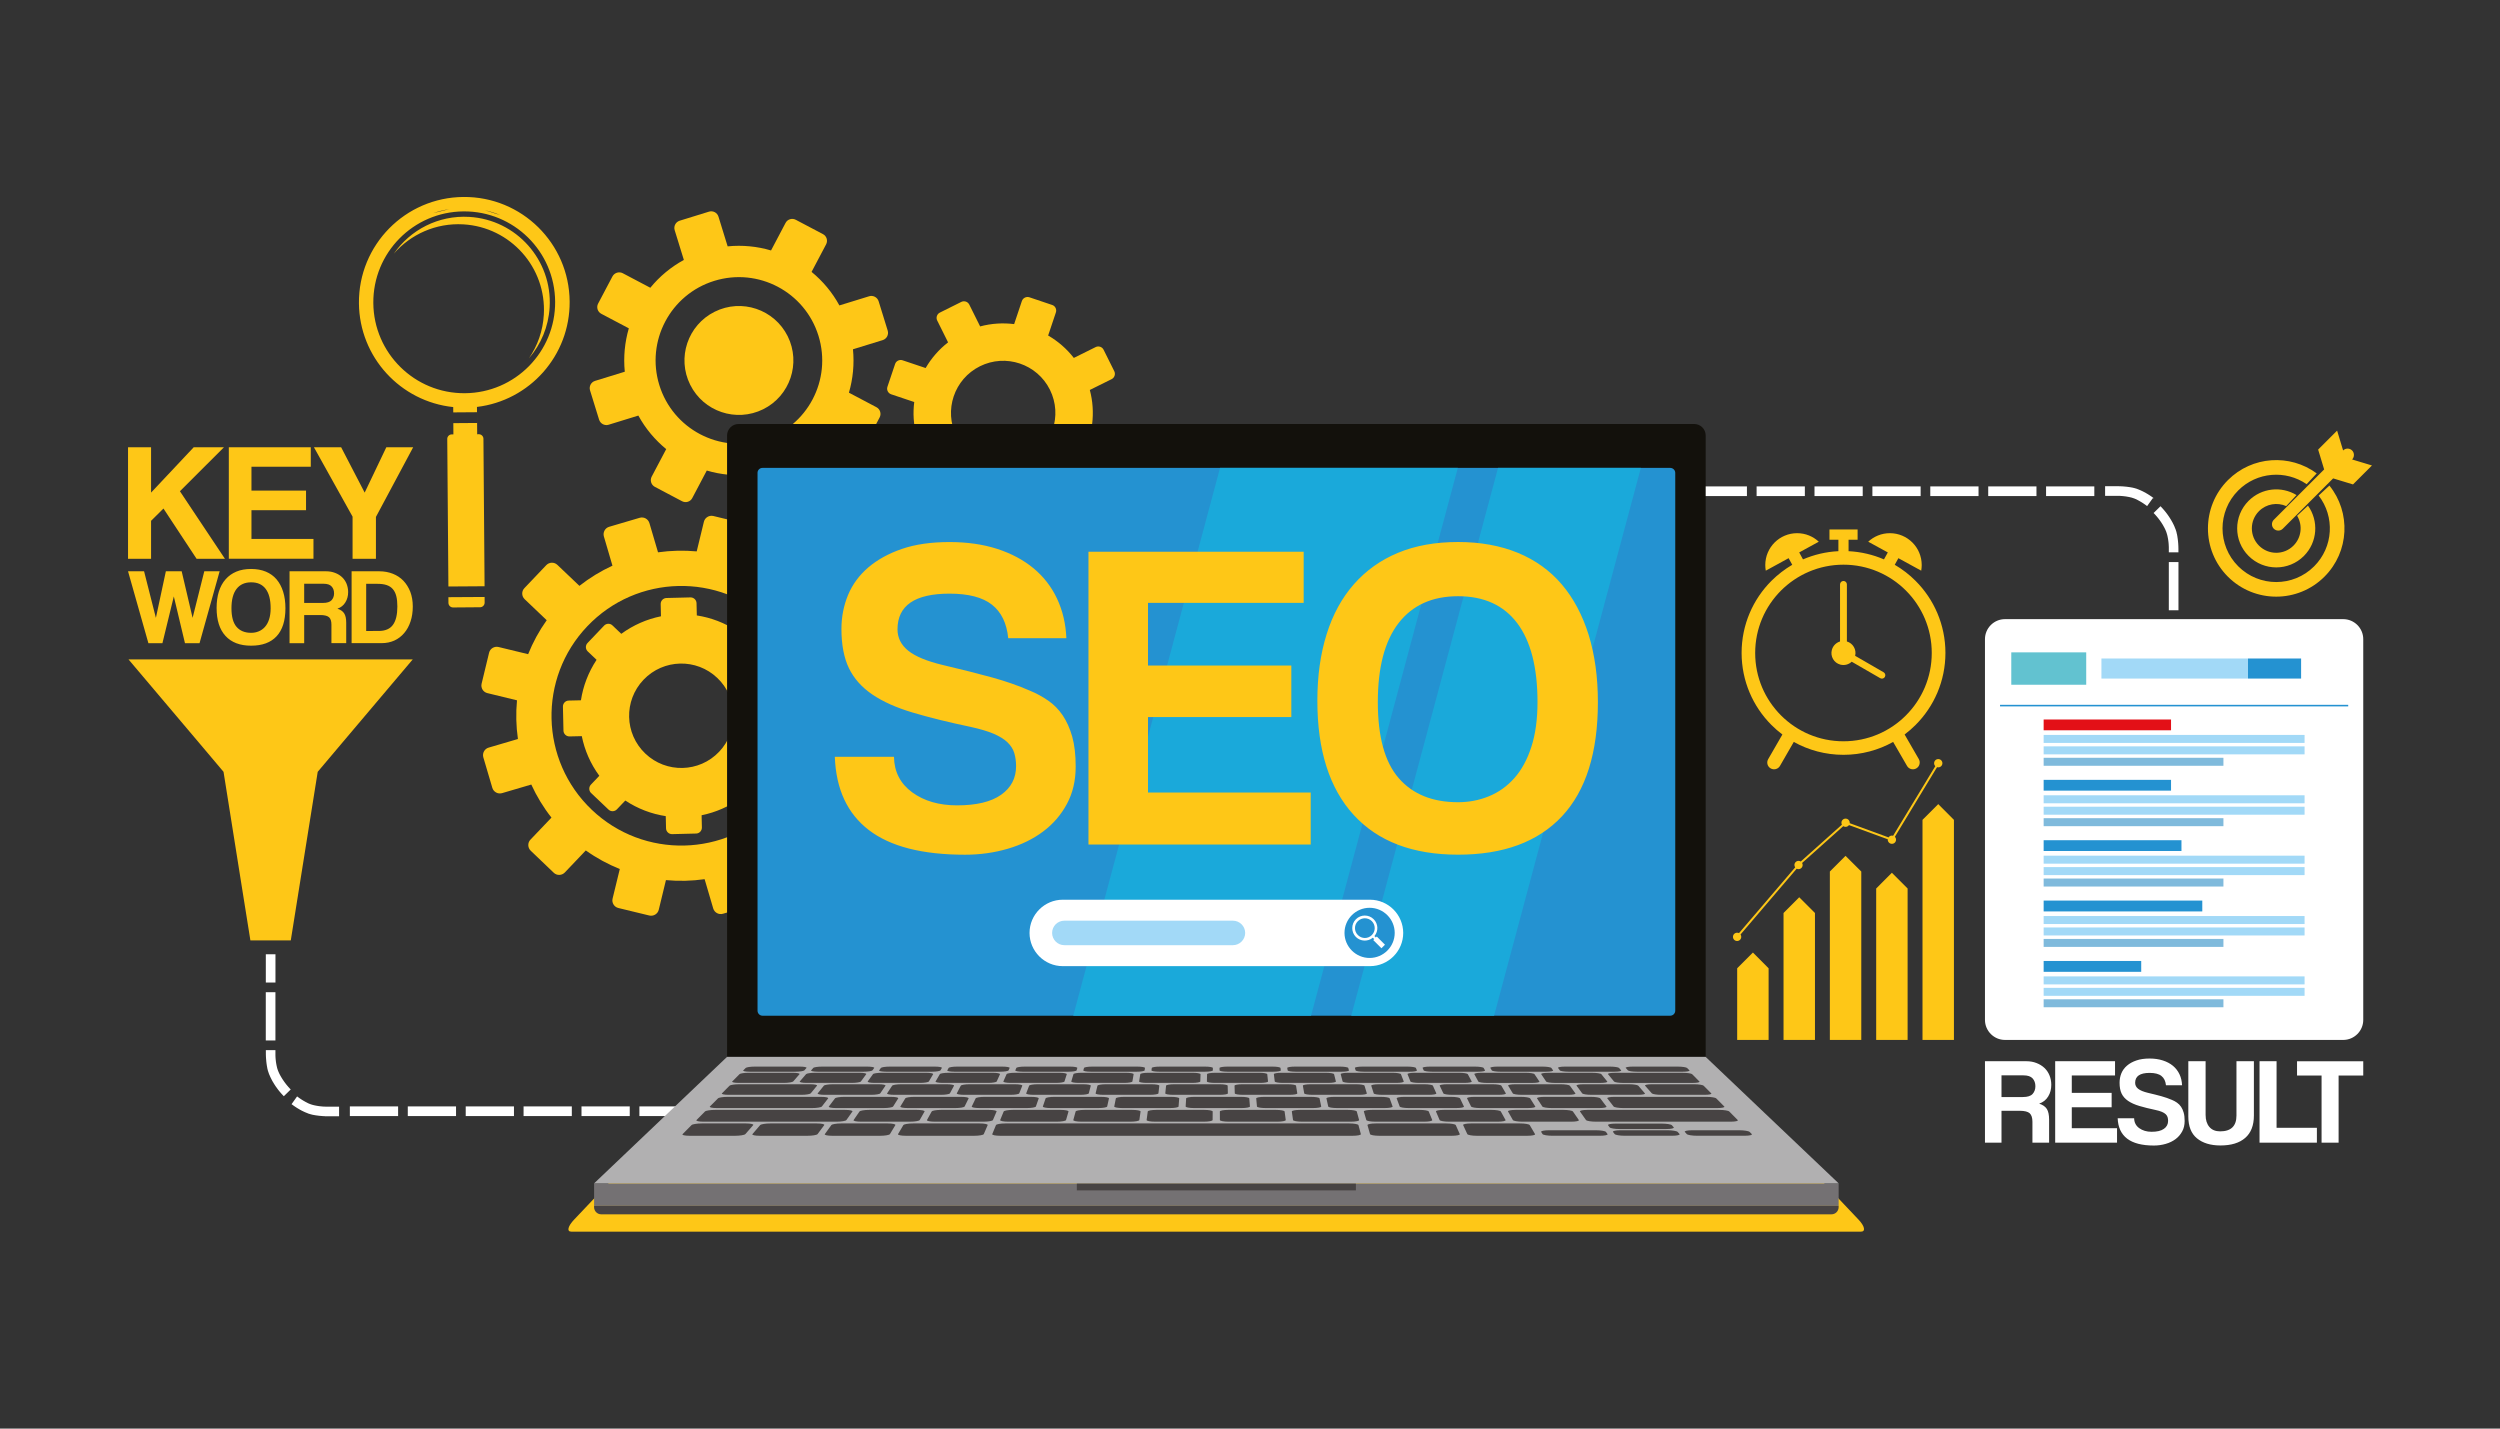 <?xml version="1.0" encoding="utf-8"?>
<!-- Generator: Adobe Illustrator 19.2.1, SVG Export Plug-In . SVG Version: 6.00 Build 0)  -->
<svg version="1.1" id="Layer_1" xmlns="http://www.w3.org/2000/svg" xmlns:xlink="http://www.w3.org/1999/xlink" x="0px" y="0px"
	 viewBox="0 0 7000 4000" style="enable-background:new 0 0 7000 4000;" xml:space="preserve">
<rect x="0" y="0" width="7000" height="4000" fill="#333333" stroke="none"/>
<style type="text/css">
	.st0{fill:#FFFFFF;}
	.st1{fill-rule:evenodd;clip-rule:evenodd;fill:#FEC717;}
	.st2{fill-rule:evenodd;clip-rule:evenodd;fill:#13110C;}
	.st3{fill-rule:evenodd;clip-rule:evenodd;fill:#747173;}
	.st4{fill-rule:evenodd;clip-rule:evenodd;fill:#474343;}
	.st5{fill-rule:evenodd;clip-rule:evenodd;fill:#2492D1;}
	.st6{fill-rule:evenodd;clip-rule:evenodd;fill:#B1B0B1;}
	.st7{fill-rule:evenodd;clip-rule:evenodd;fill:#1AA9DA;}
	.st8{fill-rule:evenodd;clip-rule:evenodd;fill:#FFFFFF;}
	.st9{fill-rule:evenodd;clip-rule:evenodd;fill:#A2D9F7;}
	.st10{fill:#FEC717;}
	.st11{fill-rule:evenodd;clip-rule:evenodd;fill:#62C2D0;}
	.st12{fill-rule:evenodd;clip-rule:evenodd;fill:#E31017;}
	.st13{fill-rule:evenodd;clip-rule:evenodd;fill:#7FBADC;}
</style>
<path class="st0" d="M2438.9,3124.9v-27H2574v27H2438.9z M771.3,2672v79.1h-27V2672H771.3z M744.2,2778.2h27v135.1h-27V2778.2z
	 M744.2,2940.3h27v11.1v0.9v0.9v0.9v0.9v0.9l0.1,0.9v0.9v0.9l0.1,0.9v0.8l0.1,0.9v0.9l0.1,0.9l0.1,0.9v0.9l0.1,0.8l0.1,0.9l0.1,0.9
	l0.1,0.9l0.1,0.9l0.1,0.8l0.1,0.9l0.1,0.9l0.1,0.8l0.1,0.9l0.2,0.9l0.1,0.8l0.1,0.9l0.2,0.8l0.1,0.9l0.1,0.9l0.2,0.8l0.2,0.9
	l0.1,0.8l0.2,0.9l0.2,0.8l0.1,0.9l0.2,0.8l0.2,0.8l0.2,0.9l0.2,0.8l0.2,0.9l0.2,0.8l0.2,0.8l0.2,0.9l0.2,0.8l0.2,0.8l0.4,0.9
	l0.2,0.8l0.2,0.8l0.4,0.8l0.2,0.9l0.4,0.8l0.2,0.8l0.4,0.8l0.2,0.8l0.4,0.8l0.4,0.8l0.2,0.8l0.4,0.8l0.4,0.8l0.4,0.8l0.4,0.8
	l0.2,0.8l0.4,0.8l0.4,0.8l0.4,0.8l0.5,0.8l0.4,0.8l0.4,0.8l0.4,0.7l0.4,0.8l0.5,0.8l0.4,0.8l0.4,0.7l0.5,0.8l0.4,0.8l0.5,0.7
	l0.4,0.8l0.5,0.8l0.4,0.7l0.5,0.8l0.5,0.7l0.4,0.8l0.5,0.7l0.5,0.8l0.5,0.7l0.5,0.8l0.5,0.7l0.5,0.7l0.5,0.8l0.5,0.7l0.5,0.7
	l0.5,0.7l0.5,0.8l0.5,0.7l0.5,0.7l0.6,0.7l0.5,0.7l0.5,0.7l0.6,0.7l0.5,0.8l0.5,0.7l0.6,0.7l0.5,0.7l0.6,0.6l0.5,0.7l0.6,0.7
	l0.6,0.7l0.5,0.7l0.6,0.7l0.6,0.6l0.6,0.7l0.5,0.7l0.6,0.7l0.6,0.6l0.6,0.7l0.6,0.6l0.6,0.7l0.6,0.7l0.6,0.6l0.6,0.7l0.6,0.6
	l0.6,0.6l0.6,0.7l0.7,0.6l0.1,0.2l-19.3,18.9l-0.2-0.2l-0.7-0.7l-0.7-0.8l-0.7-0.7l-0.7-0.7l-0.7-0.8l-0.7-0.7l-0.7-0.8l-0.7-0.8
	l-0.7-0.7l-0.7-0.8l-0.7-0.8l-0.6-0.7l-0.7-0.8l-0.7-0.8l-0.6-0.8l-0.7-0.7l-0.6-0.8l-0.7-0.8l-0.6-0.8l-0.7-0.8l-0.6-0.8l-0.6-0.8
	l-0.7-0.8l-0.6-0.8l-0.6-0.9l-0.6-0.8l-0.6-0.8l-0.6-0.8l-0.6-0.9l-0.6-0.8l-0.6-0.8l-0.6-0.9l-0.6-0.8l-0.6-0.8l-0.6-0.9l-0.5-0.8
	l-0.6-0.9l-0.6-0.8l-0.5-0.9l-0.6-0.9l-0.5-0.8l-0.6-0.9l-0.5-0.9l-0.5-0.8l-0.6-0.9l-0.5-0.9l-0.5-0.9l-0.5-0.9l-0.6-0.8l-0.5-0.9
	l-0.5-0.9l-0.5-0.9l-0.5-0.9l-0.5-0.9l-0.4-0.9l-0.5-0.9l-0.5-0.9l-0.5-1.1l-0.4-0.9l-0.5-0.9l-0.5-0.9l-0.4-0.9l-0.5-1.1l-0.4-0.9
	l-0.4-0.9l-0.5-0.9l-0.4-1.1l-0.4-0.9l-0.4-1.1l-0.5-0.9l-0.4-0.9l-0.4-1.1l-0.4-0.9l-0.4-1.1l-0.2-0.9l-0.4-1.1l-0.4-1.1l-0.4-0.9
	l-0.2-1.1l-0.4-0.9l-0.4-1.1l-0.2-1.1l-0.4-0.9l-0.2-1.1l-0.2-1.1l-0.4-1.1l-0.2-1.1l-0.2-0.9l-0.2-1.1l-0.2-1.1l-0.2-1.1l-0.2-1.1
	l-0.2-1.1l-0.2-1.1l-0.2-1.1l-0.2-1.1l-0.1-1.1l-0.2-1.1l-0.2-1.1l-0.1-1.1l-0.2-1.1l-0.1-1.1l-0.1-1.1l-0.2-1.1l-0.1-1.1l-0.1-1.1
	l-0.1-1.2l-0.1-1.1l-0.1-1.1l-0.1-1.1l-0.1-1.2l-0.1-1.1l-0.1-1.1l-0.1-1.1v-1.2l-0.1-1.1l-0.1-1.1v-1.2l-0.1-1.1v-1.1v-1.2
	l-0.1-1.1v-1.2v-1.1v-1.1v-1.2V2940.3z M816.2,3091.9l15.7-22l0.5,0.4l0.7,0.6l0.7,0.5l0.8,0.5l0.7,0.5l0.7,0.6l0.7,0.5l0.7,0.5
	l0.8,0.5l0.7,0.5l0.7,0.5l0.8,0.5l0.7,0.5l0.7,0.5l0.8,0.5l0.7,0.5l0.8,0.5l0.7,0.4l0.8,0.5l0.7,0.5l0.8,0.4l0.7,0.5l0.8,0.5
	l0.7,0.4l0.8,0.5l0.8,0.4l0.8,0.4l0.7,0.5l0.8,0.4l0.8,0.4l0.7,0.5l0.8,0.4l0.8,0.4l0.8,0.4l0.8,0.4l0.8,0.4l0.8,0.4l0.8,0.4
	l0.7,0.4l0.8,0.4l0.8,0.4l0.8,0.4l0.9,0.4l0.8,0.2l0.8,0.4l0.8,0.4l0.8,0.2l0.8,0.4l0.8,0.2l0.8,0.4l0.9,0.2l0.8,0.4l0.8,0.2
	l0.8,0.2l0.9,0.2l0.8,0.4l0.8,0.2l0.8,0.2l0.9,0.2l0.8,0.2l0.9,0.2l0.8,0.2l0.8,0.2l0.9,0.2l0.8,0.2l0.9,0.1l0.8,0.2l0.9,0.2
	l0.8,0.1l0.9,0.2l0.8,0.1l0.9,0.2l0.8,0.1l0.9,0.2l0.9,0.1l0.8,0.1l0.9,0.2l0.8,0.1l0.9,0.1l0.9,0.1l0.9,0.1l0.8,0.1l0.9,0.1
	l0.9,0.1l0.9,0.1l0.8,0.1h0.9l0.9,0.1l0.9,0.1h0.9l0.8,0.1l0.9,0.1h0.9l0.9,0.1h0.9h0.9h0.9l0.9,0.1h0.9h0.9h0.9h0.9h34.8v27h-34.8
	h-1.2h-1.1h-1.2l-1.1-0.1h-1.1H911l-1.1-0.1h-1.2l-1.1-0.1h-1.1l-1.2-0.1h-1.1l-1.1-0.1l-1.1-0.1l-1.2-0.1l-1.1-0.1l-1.1-0.1
	l-1.1-0.1l-1.2-0.1l-1.1-0.1l-1.1-0.1l-1.1-0.1l-1.1-0.2l-1.1-0.1l-1.1-0.2l-1.1-0.1l-1.1-0.2l-1.2-0.1l-1.1-0.2l-1.1-0.1l-0.9-0.2
	l-1.1-0.2l-1.1-0.2l-1.1-0.2l-1.1-0.2l-1.1-0.2l-1.1-0.2l-1.1-0.2l-1.1-0.2l-0.9-0.4l-1.1-0.2l-1.1-0.2l-1.1-0.4l-0.9-0.2l-1.1-0.4
	l-1.1-0.2l-0.9-0.4l-1.1-0.2l-1.1-0.4l-0.9-0.4l-1.1-0.4l-0.9-0.4l-1.1-0.4l-0.9-0.4l-1.1-0.4l-0.9-0.4l-1.1-0.4l-0.9-0.4l-0.9-0.4
	l-1.1-0.4l-0.9-0.5l-0.9-0.4l-1.1-0.5l-0.9-0.4l-0.9-0.5l-0.9-0.4l-1.1-0.5l-0.9-0.4l-0.9-0.5l-0.9-0.5l-0.9-0.5l-0.9-0.5l-0.9-0.4
	l-0.9-0.5l-0.9-0.5l-0.9-0.6l-0.9-0.5l-0.9-0.5l-0.8-0.5l-0.9-0.5l-0.9-0.5l-0.9-0.6l-0.9-0.5l-0.8-0.6l-0.9-0.5l-0.9-0.5l-0.8-0.6
	l-0.9-0.6l-0.8-0.5l-0.9-0.6l-0.8-0.6l-0.9-0.5l-0.8-0.6l-0.9-0.6l-0.8-0.6l-0.8-0.6l-0.9-0.6l-0.8-0.6l-0.8-0.6l-0.8-0.6l-0.9-0.6
	L816.2,3091.9z M979.6,3124.9v-27h135.1v27H979.6z M1141.8,3124.9v-27h135.1v27H1141.8z M1304,3124.9v-27h135.1v27H1304z
	 M1466,3124.9v-27h135.1v27H1466z M1628.2,3124.9v-27h135.1v27H1628.2z M1790.3,3124.9v-27h135.1v27H1790.3z M1952.5,3124.9v-27
	h135.1v27H1952.5z M2114.5,3124.9v-27h135.1v27H2114.5z M2276.7,3124.9v-27h135.1v27H2276.7z"/>
<path class="st0" d="M4405,1362v27h-135.1v-27H4405z M6072.6,1815v-79.1h27v79.1H6072.6z M6099.7,1708.8h-27v-135.1h27V1708.8z
	 M6099.7,1546.6h-27v-11.1v-0.9v-0.9v-0.9v-0.9l-0.1-0.9v-0.9v-0.9l-0.1-0.9v-0.9l-0.1-0.8v-0.9l-0.1-0.9v-0.9l-0.1-0.9l-0.1-0.9
	v-0.8l-0.1-0.9l-0.1-0.9l-0.1-0.9l-0.1-0.9l-0.1-0.8l-0.1-0.9l-0.1-0.9l-0.1-0.8l-0.2-0.9l-0.1-0.9l-0.1-0.8l-0.1-0.9l-0.2-0.8
	l-0.1-0.9l-0.2-0.9l-0.1-0.8l-0.2-0.9l-0.2-0.8l-0.1-0.9l-0.2-0.8l-0.2-0.9l-0.1-0.8l-0.2-0.9l-0.2-0.8l-0.2-0.8l-0.2-0.9l-0.2-0.8
	l-0.2-0.8l-0.2-0.9l-0.4-0.8l-0.2-0.8l-0.2-0.9l-0.2-0.8l-0.4-0.8l-0.2-0.8l-0.2-0.9l-0.3-0.8l-0.2-0.8l-0.4-0.8l-0.4-0.8l-0.2-0.8
	l-0.4-0.8l-0.4-0.8l-0.2-0.8l-0.4-0.8l-0.4-0.8l-0.3-0.8l-0.4-0.8l-0.4-0.8l-0.4-0.8l-0.4-0.8l-0.4-0.8l-0.4-0.8l-0.4-0.8l-0.4-0.7
	l-0.5-0.8l-0.4-0.8l-0.4-0.8l-0.5-0.7l-0.3-0.8l-0.5-0.8l-0.4-0.7l-0.5-0.8l-0.4-0.8l-0.5-0.7l-0.4-0.8l-0.5-0.7l-0.5-0.8l-0.5-0.7
	l-0.4-0.8l-0.5-0.7l-0.5-0.8l-0.5-0.7l-0.5-0.7l-0.5-0.8l-0.5-0.7l-0.5-0.7l-0.5-0.7l-0.5-0.8l-0.5-0.7l-0.6-0.7l-0.5-0.7l-0.5-0.7
	l-0.6-0.7l-0.5-0.8l-0.5-0.7l-0.6-0.7l-0.5-0.7l-0.6-0.7l-0.5-0.6l-0.6-0.7l-0.5-0.7l-0.6-0.7l-0.6-0.7l-0.5-0.7l-0.6-0.7l-0.6-0.6
	l-0.6-0.7l-0.6-0.7l-0.5-0.6l-0.6-0.7l-0.6-0.6l-0.6-0.7l-0.6-0.7l-0.6-0.6l-0.6-0.7l-0.6-0.6l-0.7-0.6l-0.6-0.7l-0.6-0.6l-0.1-0.2
	l19.3-18.9l0.2,0.2l0.7,0.7l0.7,0.8l0.7,0.7l0.7,0.7l0.7,0.8l0.7,0.7l0.7,0.8l0.7,0.8l0.7,0.7l0.6,0.8l0.7,0.8l0.7,0.7l0.7,0.8
	l0.6,0.8l0.7,0.8l0.6,0.7l0.7,0.8l0.6,0.8l0.7,0.8l0.6,0.8l0.7,0.8l0.6,0.8l0.6,0.8l0.6,0.8l0.7,0.9l0.6,0.8l0.6,0.8l0.6,0.8
	l0.6,0.9l0.6,0.8l0.6,0.8l0.6,0.9l0.6,0.8l0.5,0.8l0.6,0.9l0.6,0.8l0.6,0.9l0.5,0.8l0.6,0.9l0.5,0.9l0.6,0.8l0.5,0.9l0.6,0.9
	l0.5,0.8l0.5,0.9l0.6,0.9l0.5,0.9l0.5,0.9l0.5,0.8l0.5,0.9l0.5,0.9l0.5,0.9l0.5,0.9l0.5,0.9l0.5,0.9l0.5,0.9l0.5,0.9l0.4,1.1
	l0.5,0.9l0.5,0.9l0.4,0.9l0.5,0.9l0.4,0.9l0.5,1.1l0.4,0.9l0.4,0.9l0.5,1.1l0.4,0.9l0.3,1.1l0.4,0.9l0.4,0.9l0.4,1.1l0.4,0.9
	l0.4,1.1l0.4,0.9l0.4,1.1l0.4,1.1l0.2,0.9l0.4,1.1l0.4,0.9l0.2,1.1l0.3,1.1l0.2,0.9l0.4,1.1l0.2,1.1l0.2,1.1l0.2,1.1l0.4,0.9
	l0.2,1.1l0.2,1.1l0.2,1.1l0.2,1.1l0.2,1.1l0.2,1.1l0.2,1.1l0.1,1.1l0.2,1.1l0.2,1.1l0.1,1.1l0.2,1.1l0.1,1.1l0.2,1.1l0.1,1.1
	l0.1,1.1l0.2,1.1l0.1,1.1l0.1,1.2l0.1,1.1l0.1,1.1l0.1,1.1l0.1,1.2l0.1,1.1l0.1,1.1v1.1l0.1,1.2l0.1,1.1v1.1l0.1,1.2v1.1l0.1,1.1
	v1.2v1.1v1.2l0.1,1.1v1.1v1.2V1546.6z M6027.7,1395.1l-15.8,22l-0.5-0.4l-0.7-0.6l-0.7-0.5l-0.7-0.5l-0.7-0.5l-0.7-0.6l-0.8-0.5
	l-0.7-0.5l-0.7-0.5l-0.7-0.5l-0.8-0.5l-0.7-0.5l-0.7-0.5l-0.8-0.5l-0.7-0.5l-0.7-0.5l-0.8-0.5l-0.7-0.4l-0.8-0.5l-0.7-0.5l-0.8-0.4
	l-0.8-0.5l-0.7-0.5l-0.8-0.4l-0.8-0.5l-0.7-0.4l-0.8-0.4l-0.8-0.5l-0.7-0.4l-0.8-0.4l-0.8-0.5l-0.8-0.4l-0.7-0.4l-0.8-0.4l-0.8-0.4
	l-0.8-0.4l-0.8-0.4l-0.8-0.4l-0.8-0.4l-0.8-0.4l-0.8-0.4l-0.8-0.4l-0.8-0.4l-0.8-0.2l-0.8-0.4l-0.8-0.4l-0.8-0.2l-0.8-0.4l-0.9-0.2
	l-0.8-0.4l-0.8-0.2l-0.8-0.4l-0.8-0.2l-0.9-0.2l-0.8-0.2l-0.8-0.4l-0.8-0.2l-0.9-0.2l-0.8-0.2l-0.9-0.2l-0.8-0.2l-0.8-0.2l-0.9-0.2
	l-0.8-0.2l-0.9-0.2l-0.8-0.1l-0.8-0.2l-0.9-0.2l-0.9-0.1l-0.8-0.2l-0.9-0.1l-0.8-0.2l-0.9-0.1l-0.8-0.2l-0.9-0.1l-0.9-0.1l-0.8-0.2
	l-0.9-0.1l-0.9-0.1l-0.8-0.1l-0.9-0.1l-0.9-0.1l-0.8-0.1l-0.9-0.1l-0.9-0.1l-0.9-0.1h-0.8l-0.9-0.1l-0.9-0.1h-0.9l-0.9-0.1l-0.9-0.1
	h-0.9l-0.8-0.1h-0.9h-0.9l-0.9-0.1h-0.9h-0.9h-0.9h-0.9h-0.9h-35v-27h35h1.1h1.2h1.1l1.2,0.1h1.1h1.2l1.1,0.1h1.1l1.2,0.1h1.1
	l1.1,0.1h1.1l1.2,0.1l1.1,0.1l1.1,0.1l1.2,0.1l1.1,0.1l1.1,0.1l1.1,0.1l1.1,0.1l1.1,0.1l1.2,0.1l1.1,0.2l1.1,0.1l1.1,0.2l1.1,0.1
	l1.1,0.2l1.1,0.1l1.1,0.2l1.1,0.1l1.1,0.2l1.1,0.2l1.1,0.2l1.1,0.2l1.1,0.2l1.1,0.2l1.1,0.2l0.9,0.2l1.1,0.2l1.1,0.4l1.1,0.2
	l1.1,0.2l0.9,0.4l1.1,0.2l1.1,0.4l0.9,0.2l1.1,0.4l1.1,0.2l0.9,0.4l1.1,0.4l0.9,0.4l1.1,0.4l1.1,0.4l0.9,0.4l0.9,0.4l1.1,0.4
	l0.9,0.4l1.1,0.4l0.9,0.4l0.9,0.4l1.1,0.5l0.9,0.4l0.9,0.5l1.1,0.4l0.9,0.5l0.9,0.4l0.9,0.5l0.9,0.4l0.9,0.5l1.1,0.5l0.9,0.5
	l0.9,0.5l0.9,0.4l0.9,0.5l0.9,0.5l0.9,0.6l0.8,0.5l0.9,0.5l0.9,0.5l0.9,0.5l0.9,0.5l0.8,0.6l0.9,0.5l0.9,0.6l0.9,0.5l0.8,0.5
	l0.9,0.6l0.8,0.6l0.9,0.5l0.8,0.6l0.9,0.6l0.8,0.5l0.9,0.6l0.8,0.6l0.9,0.6l0.8,0.6l0.8,0.6l0.9,0.6l0.8,0.6l0.8,0.6l0.8,0.6
	L6027.7,1395.1z M5864.1,1362v27H5729v-27H5864.1z M5702.1,1362v27H5567v-27H5702.1z M5539.9,1362v27h-135.1v-27H5539.9z
	 M5377.8,1362v27h-135.1v-27H5377.8z M5215.6,1362v27h-135v-27H5215.6z M5053.6,1362v27h-135.1v-27H5053.6z M4891.4,1362v27h-135.1
	v-27H4891.4z M4729.2,1362v27h-135.1v-27H4729.2z M4567.2,1362v27h-135.1v-27H4567.2z"/>
<path class="st1" d="M1743.7,765l77.2,40.7c25.5-31.2,57.2-57.9,93.9-77.9l-25.7-83.3c-3.4-11.1,2.8-23,13.9-26.5l82.2-25.4
	c11.2-3.4,23,2.8,26.5,13.9l25.7,83.3c41.6-4.1,82.8,0,121.5,11.5l40.7-77.2c5.4-10.3,18.3-14.2,28.6-8.7l76.2,40.2
	c10.3,5.4,14.2,18.3,8.7,28.6l-40.7,77.1c31.3,25.6,58,57.3,77.9,93.9l83.4-25.7c11.1-3.4,23,3,26.5,14.1l25.4,82.2
	c3.4,11.1-2.8,23-13.9,26.5l-83.4,25.7c4.1,41.6,0,82.8-11.3,121.5l77.1,40.7c10.3,5.4,14.3,18.2,8.9,28.6l-40.2,76.1
	c-5.4,10.3-18.3,14.3-28.6,8.9l-77.1-40.7c-25.6,31.2-57.3,57.9-94,77.9l25.7,83.3c3.4,11.1-2.8,23-13.9,26.5l-82.2,25.4
	c-11.1,3.4-23-2.8-26.5-13.9l-25.7-83.3c-41.6,4.1-82.8,0-121.5-11.5l-40.7,77.2c-5.4,10.3-18.3,14.2-28.6,8.7l-76.1-40.2
	c-10.3-5.4-14.3-18.3-8.9-28.6l40.7-77.1c-31.3-25.6-58-57.3-78-93.9l-83.4,25.7c-11.1,3.4-22.9-3-26.5-14.1l-25.4-82.2
	c-3.4-11.1,2.8-23,13.9-26.5l83.4-25.7c-4.1-41.6,0-82.8,11.3-121.5l-77.1-40.7c-10.3-5.4-14.3-18.2-8.9-28.5l40.2-76.2
	C1720.5,763.6,1733.4,759.6,1743.7,765L1743.7,765z M2291.8,940.4c38,123.2-30.8,253.8-154,291.8c-123.1,38-253.7-30.9-291.7-154
	c-38-123.2,30.9-253.8,154-291.8C2123.2,748.4,2253.8,817.3,2291.8,940.4L2291.8,940.4z"/>
<path class="st1" d="M3051.5,1091.9c8.4,31.5,10.4,63.9,6.5,95.3l64.6,21.7c8.6,2.8,13.3,12.3,10.4,20.9l-21.4,63.8
	c-3,8.6-12.4,13.3-21,10.4l-64.6-21.7c-15.8,27.4-37,52-62.8,72l30.4,61.1c4.1,8.2,0.7,18.1-7.4,22.1l-60.2,30
	c-8.1,4-18.2,0.7-22.2-7.4l-30.4-61.1c-31.5,8.4-63.9,10.4-95.2,6.5l-21.7,64.6c-2.9,8.6-12.4,13.3-21,10.4l-63.8-21.4
	c-8.6-3-13.3-12.4-10.4-21l21.7-64.6c-27.3-15.8-51.9-37-71.9-62.7l-61.2,30.4c-8,4-18.1,0.7-22.1-7.4l-30-60.4
	c-4-8.1-0.7-18.1,7.4-22.2l61.2-30.2c-8.5-31.7-10.5-64-6.5-95.3l-64.7-21.7c-8.6-3-13.3-12.3-10.4-20.9l21.5-63.9
	c2.8-8.6,12.3-13.2,20.9-10.4l64.6,21.7c15.8-27.3,37-51.8,62.8-71.9l-30.4-61.1c-4.1-8.2-0.7-18.2,7.4-22.2l60.2-30
	c8.1-4,18.2-0.6,22.2,7.6l30.4,61.1c31.5-8.5,63.9-10.4,95.2-6.5l21.7-64.7c3-8.6,12.4-13.2,21-10.4l63.8,21.5
	c8.6,2.8,13.3,12.3,10.4,20.9l-21.7,64.7c27.3,15.8,51.8,36.8,71.9,62.7l61.2-30.4c8.1-4,18.1-0.7,22.1,7.4l30,60.2
	c4,8.1,0.7,18.2-7.4,22.2L3051.5,1091.9z M2939.8,1091.3c35.9,72.3,6.4,160-65.9,195.9c-72.3,35.9-160,6.4-195.9-65.9
	c-35.9-72.3-6.4-159.9,65.9-195.8C2816.1,989.6,2903.9,1019.1,2939.8,1091.3L2939.8,1091.3z"/>
<path class="st1" d="M2271.3,1719c22.8,28.9,41.6,60,56.5,92.5l81.9-24.1c11.6-3.3,23.7,3.3,27.2,14.9l25.2,85.5
	c3.3,11.6-3.3,23.7-14.9,27.2l-82,24.1c5.1,35.8,6,72.2,2.6,108.3l83,20.1c11.7,2.8,18.9,14.8,16.1,26.5l-20.9,86.6
	c-2.8,11.7-14.8,18.9-26.5,16.1l-82.9-20.1c-13.3,33.2-30.6,65.1-52,95.2l61.8,58.8c8.7,8.3,9.1,22.2,0.7,30.9l-61.4,64.5
	c-8.3,8.7-22.2,9.1-30.9,0.7l-61.8-58.8c-28.9,22.8-60,41.6-92.5,56.5l24,81.9c3.4,11.5-3.3,23.7-14.8,27.2l-85.5,25
	c-11.6,3.4-23.7-3.2-27.2-14.8l-24.1-82c-35.9,5.1-72.3,6-108.3,2.6l-20.1,83c-2.8,11.7-14.8,18.9-26.5,16.1l-86.6-21
	c-11.7-2.8-19-14.6-16.2-26.3l20.2-82.9c-33.2-13.3-65.2-30.6-95.2-52l-58.8,61.8c-8.4,8.7-22.3,9-30.9,0.7L1486,2382
	c-8.7-8.4-9.1-22.3-0.8-30.9l58.9-61.8c-22.8-28.9-41.6-60.1-56.5-92.6l-81.9,24.1c-11.6,3.4-23.7-3.3-27.2-14.9l-25.2-85.4
	c-3.3-11.6,3.3-23.9,14.9-27.2l82-24.1c-5.2-35.9-6-72.3-2.6-108.3l-83-20.2c-11.7-2.8-18.9-14.6-16.1-26.3l20.9-86.6
	c2.8-11.8,14.8-19,26.5-16.2l82.9,20.1c13.3-33.1,30.6-65.1,52-95.1l-61.8-58.9c-8.7-8.3-9.1-22.2-0.7-30.9l61.4-64.5
	c8.3-8.6,22.2-9,30.9-0.7l61.8,58.8c28.9-22.7,60-41.6,92.5-56.5l-24-81.7c-3.4-11.6,3.3-23.9,14.8-27.2l85.5-25.2
	c11.6-3.4,23.7,3.3,27.2,14.9l24.1,81.8c35.9-5.1,72.3-5.9,108.3-2.6l20.1-82.9c2.8-11.7,14.8-19,26.5-16.2l86.6,21
	c11.7,2.8,19,14.8,16.2,26.5l-20.1,82.8c33.1,13.3,65.1,30.7,95.1,52l58.8-61.7c8.4-8.7,22.3-9.1,30.9-0.8l64.5,61.5
	c8.7,8.3,9.1,22.2,0.8,30.9L2271.3,1719z M2158.5,1741.1c145.3,138.4,150.8,368.5,12.3,513.8c-138.5,145.4-368.6,150.8-513.9,12.4
	c-145.3-138.5-150.8-368.6-12.3-513.9C1783.1,1608.1,2013.2,1602.5,2158.5,1741.1L2158.5,1741.1z"/>
<path class="st1" d="M2137.1,1836.1c24.8,33.7,41.1,71.7,49.1,111.1l34.3-0.8c9.1-0.2,16.8,7,17,16.1l1.5,67.3
	c0.2,9.1-7,16.7-16.1,16.9l-34.3,0.8c-6.1,39.8-20.7,78.5-43.8,113.4l24.8,23.6c6.6,6.3,6.9,16.8,0.6,23.4l-46.5,48.7
	c-6.3,6.6-16.8,6.9-23.3,0.6l-24.8-23.6c-33.8,24.7-71.7,41.1-111.1,49.1l0.8,34.3c0.2,9.1-7.1,16.8-16.2,16.9l-67.2,1.7
	c-9.1,0.2-16.8-7.1-17-16.2l-0.8-34.2c-39.7-6-78.4-20.7-113.3-43.7l-23.6,24.8c-6.3,6.5-16.8,6.9-23.4,0.5l-48.8-46.4
	c-6.5-6.3-6.7-16.8-0.5-23.4l23.6-24.8c-24.8-33.7-41.1-71.7-49.1-111l-34.3,0.8c-9.1,0.2-16.8-7.1-17-16.2l-1.5-67.3
	c-0.2-9.1,7-16.7,16.1-16.9l34.3-0.8c6.1-39.7,20.7-78.4,43.8-113.3l-24.8-23.6c-6.6-6.4-6.9-16.9-0.6-23.4l46.5-48.8
	c6.3-6.6,16.8-6.9,23.3-0.6l24.8,23.6c33.8-24.7,71.7-41.1,111.1-49.1l-0.8-34.3c-0.2-9.1,7.1-16.7,16.2-16.9l67.2-1.7
	c9.1-0.2,16.8,7.1,17,16.2l0.8,34.3c39.7,6.1,78.4,20.7,113.3,43.8l23.6-24.8c6.3-6.6,16.8-6.9,23.4-0.6l48.8,46.4
	c6.5,6.3,6.7,16.8,0.5,23.4L2137.1,1836.1z M2008.5,1898.3c58.5,55.7,60.7,148.2,5,206.7c-55.6,58.5-148.2,60.6-206.6,5
	c-58.5-55.7-60.7-148.2-5-206.7C1857.5,1844.9,1950.1,1842.6,2008.5,1898.3L2008.5,1898.3z"/>
<path class="st1" d="M2205.6,941.5c37.4,75.5,6.6,167-68.7,204.4c-75.5,37.4-167,6.7-204.4-68.7c-37.6-75.5-6.7-167,68.7-204.4
	C2076.5,835.3,2168,866,2205.6,941.5L2205.6,941.5z"/>
<path class="st1" d="M5210.9,3448.6c-602.2,0-1204,0-1805.8,0c-601.9,0-1203.6,0-1805.4,0c-13.6,0-9.6-15.4,8-33.9
	c66.8-70.5,128.9-136.1,186.7-197.1c53.9-56.8,104.3-110.1,151.5-159.9c11.5-12,28.9-21.7,39.6-21.7c473,0,946.2,0,1419.4,0
	c473.1,0,946.4,0,1420.1,0c10.6,0,29.2,9.8,40.5,21.8c47.4,50,97.8,103.1,151.5,159.9c57.8,60.9,119.8,126.4,186.6,196.9
	C5221.4,3433.2,5224.3,3448.6,5210.9,3448.6L5210.9,3448.6z"/>
<path class="st2" d="M2067.8,1187.2h2676.1c17.6,0,32,14.4,32,32v1740.1H2035.8V1219.3C2035.8,1201.7,2050.2,1187.2,2067.8,1187.2
	L2067.8,1187.2z"/>
<rect x="1663.5" y="3313.4" class="st3" width="3484.7" height="63.1"/>
<path class="st4" d="M1663.5,3376.5h3484.7v3.5c0,11.1-9,20.1-20.1,20.1H1683.4c-11,0-20-9-20-20.1V3376.5z"/>
<path class="st5" d="M2135,1310.1h2541.6c7.8,0,14.1,6.3,14.1,13.9v1505.9c0,7.7-6.3,14.1-14.1,14.1H2135c-7.7,0-13.9-6.4-13.9-14.1
	V1324C2121,1316.3,2127.3,1310.1,2135,1310.1L2135,1310.1z"/>
<rect x="3015.1" y="3313.4" class="st4" width="781.4" height="19.7"/>
<path class="st6" d="M5148.2,3313.4c-581.2,0-1162.5,0-1743.1,0s-1161.5,0-1741.6,0c75.4-71.7,144.7-137.5,208.3-198.2
	c58.8-56,113.4-107.8,163.9-155.9c455.9,0,912.7,0,1369.2,0c456.5,0,913.6,0,1370.9,0c50.7,48.3,105.1,100,163.9,155.9
	C5003.5,3175.8,5072.7,3241.6,5148.2,3313.4L5148.2,3313.4z"/>
<path class="st4" d="M2112.9,2986.5c42,0,84.4,0,126.7,0c12,0,20.3,1.7,18.5,3.8c-1.9,2.2-3.9,4.5-5.8,6.7c-1.8,2-13.1,3.8-25.3,3.8
	c-42.9,0-85.6,0-128.1,0c-12.2,0-19.7-1.8-17.7-3.8c2.2-2.2,4.5-4.5,6.7-6.7C2090,2988.3,2100.8,2986.5,2112.9,2986.5L2112.9,2986.5
	z M4625.2,3035.9c39.6,0,79,0,118.6,0c12.3,0,24.2,1.9,26.3,4c7.1,7.1,14.2,14.3,21.4,21.5c2.2,2.4-6.1,4.1-18.7,4.1
	c-40.4,0-80.8,0-121.2,0c-12.5,0-24.4-1.8-26.5-4.1c-6.4-7.2-12.6-14.4-18.9-21.5C4604.4,3037.8,4612.9,3035.9,4625.2,3035.9
	L4625.2,3035.9z M4521.2,3003.9c63.7,0,127.2,0,190.9,0c12.3,0,23.9,1.7,25.9,3.8c6.9,6.7,13.6,13.6,20.4,20.6
	c2.1,2.1-6.1,3.9-18.7,3.9c-65,0-129.9,0-194.9,0c-12.3,0-23.7-1.8-25.5-3.9c-5.7-7-11.3-13.8-16.9-20.6
	C4500.8,3005.5,4509.2,3003.9,4521.2,3003.9L4521.2,3003.9z M4571,2986.5c42.3,0,84.6,0,127,0c12,0,23.7,1.8,25.7,3.8
	c2.2,2.2,4.5,4.5,6.7,6.7c2,2.1-6.4,3.8-18.5,3.8c-42.8,0-85.5,0-128.4,0c-12.2,0-23.7-1.7-25.5-3.8c-2-2.2-3.9-4.5-5.9-6.7
	C4550.3,2988.3,4558.8,2986.5,4571,2986.5L4571,2986.5z M4520.2,3071.2c85.9,0,172,0,258.2,0c12.5,0,24.8,1.9,27,4.3
	c7.4,7.4,15,15,22.6,22.7c2.4,2.4-6.3,4.4-19.1,4.4c-88.1,0-176.1,0-263.9,0c-12.9,0-25-2-26.9-4.4c-5.9-7.7-11.8-15.2-17.6-22.7
	C4498.7,3073.1,4507.5,3071.2,4520.2,3071.2L4520.2,3071.2z M4434.1,3035.9c42.3,0,84.4,0,127,0c12.6,0,24.2,1.9,26.1,4
	c6.1,7.1,12.3,14.3,18.5,21.5c2,2.4-6.7,4.1-19.5,4.1c-43.5,0-86.7,0-129.9,0c-12.8,0-24.5-1.8-26.1-4.1
	c-5.3-7.2-10.6-14.4-15.8-21.5C4412.7,3037.8,4421.6,3035.9,4434.1,3035.9L4434.1,3035.9z M4334.5,3003.9c41.3,0,82.9,0,124.4,0
	c12,0,23.3,1.7,24.9,3.8c5.4,6.7,11,13.6,16.5,20.6c1.8,2.1-6.9,3.9-19.1,3.9c-42.4,0-84.8,0-127,0c-12.3,0-23.5-1.8-25-3.9
	c-4.6-7-9.2-13.8-13.8-20.6C4313.8,3005.5,4322.6,3003.9,4334.5,3003.9L4334.5,3003.9z M4381.4,2986.5c42.4,0,84.7,0,127.2,0
	c11.9,0,23,1.8,24.8,3.8c1.9,2.2,3.8,4.5,5.8,6.7c1.8,2.1-6.6,3.8-18.7,3.8c-43,0-85.7,0-128.5,0c-12,0-23-1.7-24.6-3.8
	c-1.7-2.2-3.2-4.5-4.8-6.7C4361.1,2988.3,4369.6,2986.5,4381.4,2986.5L4381.4,2986.5z M4444.6,3107.7c122.8,0,246.3,0,369.3,0
	c13,0,25.6,2,28,4.5c7.8,7.8,15.7,15.8,23.7,23.9c2.5,2.5-6.3,4.6-19.5,4.6c-125.9,0-252.2,0-377.8,0c-13.5,0-25.7-2.1-27.5-4.6
	c-5.7-8-11.3-16.1-16.9-23.9C4422.3,3109.7,4431.5,3107.7,4444.6,3107.7L4444.6,3107.7z M4324.1,3071.2c43.3,0,86.9,0,130.6,0
	c12.5,0,24.3,1.9,26.1,4.3c5.7,7.4,11.5,15,17.2,22.7c1.9,2.4-7.2,4.4-20.1,4.4c-44.3,0-88.9,0-133.2,0c-12.9,0-24.7-2-26.2-4.4
	c-4.8-7.7-9.8-15.1-14.8-22.7C4302.3,3073.2,4311.5,3071.2,4324.1,3071.2L4324.1,3071.2z M4242.9,3035.9c42.3,0,84.8,0,127.3,0
	c12.3,0,23.7,1.9,25.3,4c5.2,7.1,10.3,14.3,15.6,21.5c1.5,2.4-7.3,4.1-20,4.1c-43.3,0-86.8,0-130,0c-12.5,0-24-1.8-25.3-4.1
	c-4.4-7.2-8.6-14.4-12.9-21.5C4221.6,3037.7,4230.6,3035.9,4242.9,3035.9L4242.9,3035.9z M4147.9,3003.8c41.3,0,82.8,0,124.4,0
	c11.9,0,22.9,1.8,24.3,3.9c4.5,6.7,9.1,13.6,13.7,20.6c1.4,2.1-7.4,3.9-19.7,3.9c-42.4,0-84.8,0-127,0c-12.2,0-23.3-1.8-24.4-4
	c-3.7-6.8-7.3-13.7-11-20.4C4127,3005.5,4136,3003.8,4147.9,3003.8L4147.9,3003.8z M4192.4,2986.5c42.4,0,84.7,0,127.2,0
	c11.8,0,22.8,1.8,24.2,3.8c1.7,2.2,3.2,4.5,4.8,6.7c1.4,2.1-7.2,3.8-19.1,3.8c-43,0-85.9,0-128.6,0c-11.9,0-22.7-1.7-24-3.8
	c-1.3-2.2-2.6-4.5-3.9-6.7C4171.9,2988.3,4180.6,2986.5,4192.4,2986.5L4192.4,2986.5z M4737.9,3164.7c43.8,0,87.6,0,131.8,0
	c13.5,0,26.7,2.1,29.3,4.7c1.9,2,3.9,4,5.9,5.9c2.6,2.7-6.4,4.8-20,4.8c-44.5,0-88.9,0-133.2,0c-13.6,0-26.6-2.1-28.9-4.8
	c-1.8-1.9-3.4-3.9-5.2-5.9C4715.3,3166.9,4724.4,3164.7,4737.9,3164.7L4737.9,3164.7z M4523,3146.1c43.2,0,86.6,0,130.2,0
	c13.2,0,26,2.1,28.2,4.6c1.7,2,3.3,3.9,5,5.8c2.2,2.7-7,4.8-20.3,4.8c-44.1,0-87.9,0-131.6,0c-13.1,0-25.7-2.1-27.6-4.8
	c-1.4-1.9-2.8-3.8-4.3-5.8C4500.7,3148.2,4510,3146.1,4523,3146.1L4523,3146.1z M4537.1,3164.7c43.8,0,87.8,0,131.8,0
	c13.5,0,26.3,2.1,28.6,4.7c1.8,2,3.4,4,5.2,5.9c2.2,2.7-7,4.8-20.6,4.8c-44.6,0-88.9,0-133.2,0c-13.3,0-26.1-2.1-28-4.8
	c-1.5-1.9-3-3.9-4.5-5.9C4514.5,3166.9,4524,3164.7,4537.1,3164.7L4537.1,3164.7z M4336.9,3164.7c43.8,0,87.8,0,131.8,0
	c13.5,0,26.1,2.1,28,4.7c1.4,2,2.8,4,4.4,6c1.9,2.6-7.7,4.7-21.3,4.7c-44.6,0-88.9,0-133.2,0c-13.6,0-26-2.1-27.6-4.7
	c-1.2-2-2.4-4-3.7-6C4313.7,3166.9,4323.4,3164.7,4336.9,3164.7L4336.9,3164.7z M4118.8,3145.6c45.6,0,91.5,0,137.5,0
	c13.4,0,25.4,2.1,26.9,4.6c5,8.4,9.9,16.8,14.9,25.3c1.7,2.6-8.3,4.7-21.9,4.7c-47,0-94,0-140.7,0c-13.6,0-25.7-2.1-27-4.7
	c-3.9-8.5-7.9-16.9-11.7-25.3C4095.7,3147.7,4105.6,3145.6,4118.8,3145.6L4118.8,3145.6z M4243.5,3107.7c44.5,0,89.3,0,134.1,0
	c12.9,0,24.9,2,26.6,4.5c5.4,7.8,11,15.8,16.5,23.9c1.7,2.5-7.7,4.6-20.9,4.6c-45.8,0-91.7,0-137.1,0c-13.2,0-25.3-2.1-26.7-4.6
	c-4.5-8-9-16.1-13.5-23.9C4221,3109.7,4230.6,3107.7,4243.5,3107.7L4243.5,3107.7z M4128.5,3071.2c43.3,0,86.5,0,130.2,0
	c12.8,0,24.3,2,25.7,4.3c5,7.4,9.7,15,14.4,22.7c1.5,2.4-7.8,4.4-21,4.4c-44.5,0-88.8,0-133.2,0c-13.1,0-24.3-2-25.6-4.4
	c-3.8-7.7-7.6-15.2-11.2-22.7C4106.6,3073.1,4115.7,3071.2,4128.5,3071.2L4128.5,3071.2z M4052,3035.9c42.3,0,84.6,0,127.1,0
	c12.3,0,23.4,1.8,24.7,4c4.1,7.1,8.3,14.3,12.5,21.5c1.3,2.4-7.9,4.1-20.4,4.1c-43.2,0-86.7,0-129.8,0c-12.5,0-23.7-1.8-24.7-4.1
	c-3.3-7.2-6.7-14.4-10.2-21.5C4030.1,3037.8,4039.7,3035.9,4052,3035.9L4052,3035.9z M3961.5,3003.8c41.2,0,82.6,0,124.4,0
	c11.9,0,22.7,1.8,23.9,3.9c3.5,6.7,7.2,13.6,11,20.4c1.2,2.2-7.9,4-20.4,4c-42.4,0-84.9,0-127,0c-12.5,0-23.3-1.8-24.2-4
	c-2.7-6.8-5.4-13.7-8.1-20.4C3940.1,3005.5,3949.2,3003.8,3961.5,3003.8L3961.5,3003.8z M4003.5,2986.5c42.4,0,84.7,0,127,0
	c11.8,0,22.6,1.8,23.7,3.8c1.2,2.2,2.5,4.5,3.8,6.7c1.2,2.1-7.7,3.8-19.7,3.8c-42.8,0-85.5,0-128.3,0c-12.2,0-22.8-1.7-23.7-3.8
	c-0.9-2.2-1.9-4.5-3-6.7C3982.4,2988.3,3991.4,2986.5,4003.5,2986.5L4003.5,2986.5z M3851.9,3145.6c66,0,132,0,197.9,0
	c13.2,0,25.2,2.1,26.3,4.6c3.7,8.4,7.4,16.8,11.3,25.3c1.2,2.6-9,4.7-22.6,4.7c-67.4,0-135,0-202.6,0c-13.6,0-25.3-2.1-26.1-4.7
	c-2.4-8.5-4.8-16.9-7.2-25.2C3828.4,3147.7,3838.7,3145.6,3851.9,3145.6L3851.9,3145.6z M4042.3,3107.7c44.4,0,89.3,0,134.1,0
	c12.9,0,24.6,2,25.9,4.5c4.4,7.8,8.7,15.8,13.2,23.9c1.4,2.5-8.4,4.6-21.5,4.6c-45.8,0-91.7,0-137.1,0c-13.2,0-24.9-2.1-26-4.6
	c-3.4-8-6.8-16.1-10.2-23.9C4019.6,3109.7,4029.4,3107.7,4042.3,3107.7L4042.3,3107.7z M3932.2,3071.2c43.3,0,86.9,0,130.9,0
	c12.6,0,23.9,1.9,25,4.3c3.5,7.4,7.2,15,10.9,22.7c1.2,2.4-8.4,4.4-21.3,4.4c-44.6,0-89.3,0-133.6,0c-12.9,0-24.1-2-25-4.4
	c-2.7-7.7-5.4-15.2-8.4-22.7C3909.9,3073.1,3919.6,3071.2,3932.2,3071.2L3932.2,3071.2z M3860.7,3035.9c42.3,0,84.8,0,127.3,0
	c12.3,0,23.2,1.8,24.1,4c3.2,7.1,6.4,14.3,9.6,21.5c0.9,2.4-8.5,4.1-21,4.1c-43.5,0-86.9,0-130.2,0c-12.5,0-23.4-1.8-24.1-4.1
	c-2.4-7.2-4.6-14.4-6.9-21.5C3838.8,3037.7,3848.4,3035.9,3860.7,3035.9L3860.7,3035.9z M3774.9,3003.8c41.2,0,82.8,0,124.3,0
	c12,0,22.6,1.8,23.4,3.9c2.6,6.7,5.2,13.6,7.9,20.4c0.8,2.2-8.5,4-20.8,4c-42.4,0-84.8,0-127,0c-12.3,0-22.8-1.8-23.4-4
	c-1.8-6.8-3.5-13.7-5.3-20.4C3753.5,3005.5,3762.9,3003.8,3774.9,3003.8L3774.9,3003.8z M3814.2,2986.5c42.3,0,84.7,0,127.2,0
	c11.8,0,22.3,1.8,23.1,3.8c0.9,2.2,1.9,4.5,2.8,6.7c0.9,2.1-8.3,3.8-20.2,3.8c-43,0-85.7,0-128.5,0c-12,0-22.3-1.7-22.9-3.8
	c-0.7-2.2-1.4-4.5-2-6.7C3793.2,2988.3,3802.4,2986.5,3814.2,2986.5L3814.2,2986.5z M3841.2,3107.7c44.4,0,89.2,0,133.9,0
	c13,0,24.5,2,25.4,4.5c3.2,7.8,6.5,15.8,9.8,23.9c1.1,2.5-9,4.6-22.2,4.6c-45.7,0-91.5,0-137,0c-13.2,0-24.7-2.1-25.4-4.6
	c-2.4-8-4.6-16.1-6.9-23.9C3818.1,3109.7,3828.2,3107.7,3841.2,3107.7L3841.2,3107.7z M3736.2,3071.2c43.3,0,86.9,0,130.6,0
	c12.5,0,23.5,1.9,24.3,4.3c2.8,7.4,5.4,15,8.2,22.7c0.8,2.4-9.1,4.4-22,4.4c-44.6,0-89.3,0-133.8,0c-12.9,0-23.9-2-24.5-4.4
	c-1.7-7.7-3.3-15.2-5-22.7C3713.6,3073.1,3723.5,3071.2,3736.2,3071.2L3736.2,3071.2z M3669.8,3035.9c42.3,0,84.8,0,127.3,0
	c12.3,0,22.9,1.8,23.5,4c2.2,7.1,4.4,14.3,6.5,21.5c0.7,2.4-9,4.1-21.5,4.1c-43.5,0-86.9,0-130.2,0c-12.5,0-23.2-1.8-23.6-4.1
	c-1.2-7.2-2.5-14.4-3.8-21.5C3647.7,3037.7,3657.5,3035.9,3669.8,3035.9L3669.8,3035.9z M3588.2,3003.8c41.3,0,82.8,0,124.4,0
	c12,0,22.3,1.8,22.8,3.9c1.7,6.7,3.3,13.6,5.1,20.4c0.5,2.2-9.1,4-21.4,4c-42.4,0-84.8,0-127,0c-12.3,0-22.6-1.8-22.8-4
	c-0.8-6.8-1.7-13.7-2.5-20.4C3566.6,3005.5,3576.3,3003.8,3588.2,3003.8L3588.2,3003.8z M3625.3,2986.5c42.3,0,84.7,0,127,0
	c12,0,22.2,1.8,22.8,3.8c0.7,2.2,1.3,4.5,1.9,6.7c0.6,2.1-8.7,3.8-20.9,3.8c-42.8,0-85.6,0-128.4,0c-11.9,0-22-1.7-22.3-3.8
	c-0.4-2.2-0.7-4.5-1.1-6.7C3604,2988.2,3613.5,2986.5,3625.3,2986.5L3625.3,2986.5z M3639.9,3107.7c44.5,0,89.3,0,134.3,0
	c13,0,24.1,2,24.8,4.5c2.1,7.8,4.3,15.8,6.5,23.9c0.7,2.5-9.7,4.6-22.8,4.6c-46.2,0-91.9,0-137.4,0c-13.2,0-24.5-2.1-24.8-4.6
	c-1.2-8-2.4-16.1-3.4-23.9C3616.8,3109.7,3627,3107.7,3639.9,3107.7L3639.9,3107.7z M3540.3,3071.2c43.3,0,86.7,0,130.4,0
	c12.8,0,23.5,1.9,24,4.3c1.5,7.4,3.1,15,4.7,22.7c0.5,2.4-9.7,4.4-22.9,4.4c-44.5,0-88.9,0-132.9,0c-13.2,0-24-2-24.1-4.4
	c-0.6-7.7-1.3-15.2-2.1-22.7C3517.2,3073.1,3527.5,3071.2,3540.3,3071.2L3540.3,3071.2z M3478.6,3035.9c42.3,0,84.8,0,127.4,0
	c12.2,0,22.6,1.8,22.9,4c1.2,7.1,2.4,14.3,3.5,21.5c0.4,2.4-9.7,4.1-22.2,4.1c-43.5,0-86.9,0-129.8,0c-12.5,0-22.9-1.8-23-4.1
	c-0.2-7.2-0.5-14.4-0.7-21.5C3456.6,3037.7,3466.6,3035.9,3478.6,3035.9L3478.6,3035.9z M3402,3003.8c41.3,0,82.3,0,123.9,0
	c12.2,0,22.2,1.8,22.4,3.9c0.7,6.7,1.5,13.6,2.2,20.4c0.2,2.2-9.7,4-22.2,4c-42.4,0-84.2,0-126.4,0c-12.5,0-22.6-1.8-22.6-4
	c0.2-6.8,0.4-13.7,0.5-20.4C3380,3005.5,3389.9,3003.8,3402,3003.8L3402,3003.8z M3436.3,2986.5c42,0,84.3,0,127,0
	c11.8,0,21.7,1.7,22.1,3.8c0.2,2.2,0.6,4.5,0.8,6.7c0.4,2.1-9.2,3.8-21.3,3.8c-43,0-85.7,0-128.3,0c-11.9,0-21.9-1.8-21.9-3.8
	c0-2.2,0-4.5,0-6.7C3414.8,2988.3,3424.5,2986.5,3436.3,2986.5L3436.3,2986.5z M3439.1,3107.7c44.4,0,89.2,0,133.9,0
	c12.6,0,23.5,2,23.9,4.5c1.1,7.8,2.1,15.8,3.2,23.9c0.2,2.5-10.3,4.6-23.3,4.6c-45.7,0-91.5,0-137,0c-13.2,0-24.1-2.1-24.1-4.6
	c-0.1-8-0.1-16.1-0.1-23.9C3415.5,3109.7,3426.1,3107.7,3439.1,3107.7L3439.1,3107.7z M3344.5,3071.2c43.3,0,87,0,130.6,0
	c12.6,0,22.7,1.9,22.9,4.3c0.7,7.4,1.3,15,1.8,22.7c0.1,2.4-10.3,4.4-23.2,4.4c-44.6,0-89.2,0-133.5,0c-12.9,0-23.4-2-23.3-4.4
	c0.5-7.7,0.9-15.2,1.4-22.7C3321.5,3073.1,3332,3071.2,3344.5,3071.2L3344.5,3071.2z M3287.7,3035.9c42.3,0,84.8,0,127.4,0
	c12.2,0,22.3,1.8,22.4,4c0.1,7.1,0.2,14.3,0.5,21.5c0,2.4-10.3,4.1-22.8,4.1c-43.5,0-86.9,0-130,0c-12.6,0-22.7-1.8-22.4-4.1
	c0.7-7.2,1.4-14.4,2.2-21.5C3265.3,3037.7,3275.5,3035.9,3287.7,3035.9L3287.7,3035.9z M3215.2,3003.8c41.6,0,83,0,124.6,0
	c11.9,0,21.7,1.8,21.7,3.9c-0.2,6.7-0.5,13.6-0.7,20.4c-0.1,2.2-10.2,4-22.4,4c-42.4,0-84.8,0-127.2,0c-12.3,0-22.1-1.8-21.7-4
	c1.2-6.8,2.2-13.7,3.3-20.4C3193.1,3005.5,3203.1,3003.8,3215.2,3003.8L3215.2,3003.8z M3247.3,2986.5c42.3,0,84.6,0,127.2,0
	c11.8,0,21.5,1.7,21.5,3.8c0,2.2,0,4.5,0,6.7c0,2.1-9.8,3.8-21.8,3.8c-43,0-85.7,0-128.5,0c-12.3,0-21.9-1.7-21.6-3.8
	c0.4-2.2,0.6-4.5,0.9-6.7C3225.2,2988.2,3235.3,2986.5,3247.3,2986.5L3247.3,2986.5z M3237.9,3107.7c44.5,0,89.3,0,134.1,0
	c12.9,0,23.5,2,23.5,4.5c-0.1,7.8-0.1,15.8-0.2,23.9c0,2.5-10.9,4.6-24.1,4.6c-45.7,0-91.5,0-137,0c-13.6,0-24.1-2.1-23.7-4.6
	c1.1-8,2.1-16.1,3.2-23.9C3213.8,3109.7,3224.6,3107.7,3237.9,3107.7L3237.9,3107.7z M3148.2,3071.2c43.3,0,87.3,0,130.9,0
	c12.6,0,22.8,1.9,22.7,4.3c-0.6,7.4-1.2,15-1.8,22.7c-0.1,2.4-10.9,4.4-23.7,4.4c-44.6,0-89.5,0-133.8,0c-12.9,0-23-2-22.6-4.4
	c1.5-7.7,3.1-15.2,4.5-22.7C3124.8,3073.1,3135.6,3071.2,3148.2,3071.2L3148.2,3071.2z M3096.6,3035.9c42.3,0,84.6,0,127.1,0
	c12.8,0,22.7,1.8,22.4,4c-0.8,7.1-1.7,14.3-2.5,21.5c-0.4,2.2-10.9,4.1-24,4.1c-43.5,0-86.6,0-129.8,0c-12.8,0-22.7-1.9-22.1-4.1
	c1.8-7.2,3.5-14.4,5.2-21.5C3073.6,3037.7,3084.1,3035.9,3096.6,3035.9L3096.6,3035.9z M3028.6,3003.8c41.2,0,82.8,0,124.3,0
	c12,0,21.6,1.8,21.3,3.9c-1.2,6.7-2.4,13.6-3.5,20.4c-0.5,2.2-10.7,4-23,4c-42.4,0-84.8,0-127,0c-12.3,0-21.7-1.8-21.1-4
	c2.1-6.8,4.1-13.7,6.1-20.4C3006.1,3005.5,3016.5,3003.8,3028.6,3003.8L3028.6,3003.8z M3058.1,2986.5c42.3,0,84.6,0,126.8,0
	c11.9,0,21.4,1.8,21,3.8c-0.4,2.2-0.6,4.5-0.9,6.7c-0.4,2.1-10.4,3.8-22.3,3.8c-42.9,0-85.6,0-128.4,0c-12.2,0-21.6-1.7-21-3.8
	c0.7-2.2,1.3-4.5,1.9-6.7C3035.8,2988.2,3045.9,2986.5,3058.1,2986.5L3058.1,2986.5z M2814.9,3145.6c160.3,0,320.8,0,481.5,0
	c160.5,0,320.8,0,481.9,0c13.2,0,24.7,2.1,25.4,4.7c2.2,8.3,4.5,16.7,6.7,25.2c0.8,2.6-9.8,4.7-23.4,4.7c-164.9,0-328.8,0-493.1,0
	c-164.6,0-328.9,0-492.9,0c-13.6,0-23.9-2.1-22.7-4.7c3.4-8.5,7-16.9,10.4-25.2C2789.9,3147.7,2801.7,3145.6,2814.9,3145.6
	L2814.9,3145.6z M3036.7,3107.7c44.5,0,88.9,0,133.7,0c13.2,0,23.5,2,23.2,4.5c-1.1,7.8-2.2,15.8-3.4,23.9c-0.5,2.5-11.6,4.6-25,4.6
	c-45.8,0-91.3,0-136.9,0c-13.5,0-23.7-2.1-23-4.6c2.1-8,4.4-15.9,6.5-23.9C3012.4,3109.7,3023.5,3107.7,3036.7,3107.7L3036.7,3107.7
	z M2952.4,3071.2c43.3,0,86.7,0,130.4,0c12.9,0,22.8,1.9,22.3,4.3c-1.7,7.4-3.3,15-5,22.7c-0.5,2.4-11.5,4.4-24.6,4.4
	c-44.6,0-88.9,0-133.3,0c-13.1,0-23-2-22.2-4.4c2.6-7.7,5.2-15.2,7.7-22.7C2928.5,3073.1,2939.5,3071.2,2952.4,3071.2L2952.4,3071.2
	z M2905.5,3035.9c42.3,0,84.8,0,127.3,0c12.3,0,21.9,1.8,21.4,4c-1.9,7.1-3.8,14.3-5.6,21.5c-0.6,2.2-11.5,4.1-24,4.1
	c-43.5,0-86.9,0-130,0c-12.5,0-22.2-1.9-21.3-4.1c2.7-7.2,5.5-14.4,8.3-21.5C2882.5,3037.7,2893.2,3035.9,2905.5,3035.9
	L2905.5,3035.9z M2841.9,3003.8c41.3,0,82.8,0,124.4,0c11.9,0,21.3,1.8,20.7,3.9c-2.1,6.7-4.3,13.6-6.5,20.4c-0.6,2.2-11.2,4-23.5,4
	c-42.4,0-84.8,0-127,0c-12.2,0-21.5-1.8-20.6-4c3.1-6.8,6-13.7,9-20.4C2819.3,3005.5,2829.9,3003.8,2841.9,3003.8L2841.9,3003.8z
	 M2868.8,2986.5c42.4,0,84.7,0,127.2,0c11.9,0,21.1,1.7,20.5,3.8c-0.7,2.2-1.3,4.5-2,6.7c-0.6,2-11,3.8-22.9,3.8
	c-43,0-85.7,0-128.5,0c-12,0-21.1-1.8-20.2-3.8c0.9-2.2,1.9-4.5,2.8-6.7C2846.6,2988.2,2857,2986.5,2868.8,2986.5L2868.8,2986.5z
	 M2556.6,3145.6c62.1,0,124.4,0,186.5,0c13.5,0,23.5,2.1,22.4,4.7c-3.7,8.3-7.2,16.7-10.9,25.2c-1.2,2.6-13.2,4.7-27.2,4.7
	c-63.5,0-127.2,0-190.7,0c-13.9,0-23.7-2.1-22.2-4.7c5-8.5,9.9-16.9,14.9-25.2C2531,3147.7,2543,3145.6,2556.6,3145.6L2556.6,3145.6
	z M2835.8,3107.7c44.2,0,88.9,0,133.7,0c13,0,23,2,22.3,4.5c-2.2,7.9-4.6,15.8-6.9,23.9c-0.7,2.5-12.2,4.6-25.4,4.6
	c-45.8,0-91.7,0-136.8,0c-13.2,0-23.3-2.1-22.2-4.6c3.3-8,6.6-15.9,9.8-23.9C2811.5,3109.7,2823,3107.7,2835.8,3107.7L2835.8,3107.7
	z M2756.6,3071.2c43.1,0,86.7,0,130.4,0c12.5,0,22.2,1.9,21.4,4.3c-2.6,7.4-5.3,15-7.9,22.7c-0.9,2.4-12.2,4.4-25,4.4
	c-44.3,0-88.9,0-133.2,0c-12.9,0-22.6-2-21.4-4.4c3.7-7.7,7.3-15.2,10.9-22.7C2732.7,3073.1,2744.1,3071.2,2756.6,3071.2
	L2756.6,3071.2z M2714.6,3035.9c42.3,0,84.4,0,127.1,0c12.2,0,21.6,1.8,20.7,4c-2.7,7.1-5.7,14.3-8.5,21.5
	c-0.8,2.2-11.9,4.1-24.4,4.1c-43.5,0-86.7,0-129.8,0c-12.5,0-21.9-1.9-20.7-4.1c3.8-7.2,7.4-14.4,11.2-21.5
	C2691.4,3037.7,2702.4,3035.9,2714.6,3035.9L2714.6,3035.9z M2655.5,3003.8c41.2,0,83,0,124.4,0c11.9,0,21,1.8,20.1,3.9
	c-3.1,6.7-6.1,13.6-9.2,20.4c-1.1,2.2-11.9,4-23.9,4c-42.4,0-84.8,0-127.2,0c-12.3,0-21.3-1.8-20.1-4c4-6.8,7.9-13.7,11.9-20.4
	C2632.7,3005.5,2643.5,3003.8,2655.5,3003.8L2655.5,3003.8z M2679.8,2986.5c42.4,0,84.7,0,127,0c12.2,0,21.1,1.8,20.2,3.8
	c-0.9,2.2-1.9,4.5-3,6.7c-0.8,2-11.5,3.8-23.6,3.8c-42.8,0-85.6,0-128.4,0c-11.9,0-20.8-1.8-19.6-3.8c1.3-2.2,2.5-4.5,3.8-6.7
	C2657.4,2988.2,2668,2986.5,2679.8,2986.5L2679.8,2986.5z M2355.1,3145.6c43.3,0,86.7,0,130.5,0c13.2,0,22.9,2.1,21.4,4.7
	c-5.1,8.3-10.2,16.7-15.2,25.2c-1.7,2.6-14.1,4.7-27.6,4.7c-45,0-89.3,0-133.6,0c-13.6,0-23.2-2.1-21.1-4.7
	c6.1-8.5,12.2-16.9,18.2-25.2C2329.5,3147.7,2341.9,3145.6,2355.1,3145.6L2355.1,3145.6z M2634.7,3107.7c44.5,0,89.3,0,134.1,0
	c12.9,0,22.7,2,21.6,4.5c-3.4,7.9-6.7,15.8-10.2,23.9c-1.2,2.5-12.9,4.6-26.1,4.6c-45.8,0-91.5,0-137,0c-13.2,0-23-2.1-21.6-4.6
	c4.5-8,8.9-15.9,13.2-23.9C2610,3109.7,2621.8,3107.7,2634.7,3107.7L2634.7,3107.7z M2560.3,3071.2c43.3,0,87.3,0,130.9,0
	c12.6,0,22,1.9,20.9,4.3c-3.8,7.4-7.4,15-11.2,22.7c-1.2,2.4-12.8,4.4-25.6,4.4c-44.5,0-89.2,0-133.5,0c-12.9,0-22.2-2-20.8-4.4
	c4.7-7.7,9.3-15.2,13.8-22.7C2536.1,3073.1,2547.6,3071.2,2560.3,3071.2L2560.3,3071.2z M2523.4,3035.9c42.3,0,84.6,0,127.1,0
	c12.5,0,21.9,1.9,20.8,4c-3.7,7.2-7.7,14.3-11.6,21.5c-1.2,2.2-12.5,4.1-25.3,4.1c-43.8,0-86.9,0-130.2,0c-12.8,0-21.9-1.9-20.3-4.1
	c4.7-7.2,9.6-14.4,14.2-21.5C2499.7,3037.7,2510.9,3035.9,2523.4,3035.9L2523.4,3035.9z M2468.9,3003.8c41.2,0,82.8,0,124.3,0
	c12,0,20.9,1.8,19.6,3.9c-4,6.7-8,13.6-12,20.4c-1.3,2.2-12.4,4-24.7,4c-42.4,0-84.8,0-127,0c-12.3,0-21-1.8-19.5-4
	c5-6.8,9.8-13.7,14.8-20.5C2445.7,3005.5,2456.8,3003.8,2468.9,3003.8L2468.9,3003.8z M2490.6,2986.5c42.3,0,84.7,0,127.2,0
	c11.8,0,20.6,1.7,19.4,3.8c-1.3,2.2-2.6,4.5-3.9,6.7c-1.2,2-11.9,3.8-24,3.8c-43,0-85.7,0-128.5,0c-11.9,0-20.7-1.8-19.1-3.8
	c1.5-2.2,3.2-4.5,4.7-6.7C2467.9,2988.3,2478.8,2986.5,2490.6,2986.5L2490.6,2986.5z M2156.7,3145.6c43.2,0,86.6,0,130.2,0
	c13.6,0,22.9,2.1,21,4.7c-6.1,8.3-12.4,16.7-18.7,25.2c-2,2.6-14.8,4.7-28.6,4.7c-44.6,0-88.9,0-133.2,0c-13.6,0-22.8-2.1-20.6-4.7
	c7.3-8.5,14.5-16.9,21.6-25.2C2130.7,3147.7,2143.5,3145.6,2156.7,3145.6L2156.7,3145.6z M2433.5,3107.7c44.4,0,89.2,0,133.9,0
	c13.2,0,22.7,2,21.4,4.5c-4.5,7.9-9,15.8-13.6,23.9c-1.4,2.5-13.5,4.6-26.9,4.6c-45.8,0-91.5,0-137.1,0c-13.5,0-22.9-2-21.1-4.6
	c5.6-8,11.1-15.9,16.5-23.9C2408.3,3109.7,2420.3,3107.7,2433.5,3107.7L2433.5,3107.7z M2364.2,3071.2c43.3,0,86.9,0,130.6,0
	c12.5,0,21.7,1.9,20.2,4.3c-4.7,7.4-9.5,15-14.3,22.7c-1.5,2.4-13.3,4.4-26.2,4.4c-44.6,0-89.2,0-133.6,0c-12.9,0-22-2-20.1-4.4
	c5.8-7.7,11.5-15.2,17.1-22.7C2339.8,3073.1,2351.6,3071.2,2364.2,3071.2L2364.2,3071.2z M2332.3,3035.9c42.3,0,84.8,0,127.3,0
	c12.3,0,21.1,1.8,19.7,4c-4.8,7.1-9.7,14.3-14.6,21.5c-1.4,2.2-13,4.1-25.6,4.1c-43.5,0-86.9,0-130,0c-12.5,0-21.4-1.9-19.5-4.1
	c5.8-7.2,11.5-14.4,17.2-21.5C2308.6,3037.7,2320,3035.9,2332.3,3035.9L2332.3,3035.9z M2282.1,3003.8c41.3,0,82.8,0,124.4,0
	c12,0,20.6,1.8,19,3.8c-5,6.8-9.9,13.7-15,20.5c-1.5,2.2-12.9,4-25.2,4c-42.4,0-84.8,0-127,0c-12.3,0-20.8-1.9-18.9-4
	c5.9-6.8,11.8-13.7,17.6-20.5C2258.9,3005.5,2270.2,3003.8,2282.1,3003.8L2282.1,3003.8z M2301.6,2986.5c42.3,0,84.7,0,127.2,0
	c11.8,0,20.3,1.8,18.9,3.8c-1.7,2.2-3.3,4.5-4.8,6.7c-1.5,2-12.6,3.8-24.6,3.8c-43,0-85.7,0-128.6,0c-11.9,0-20.3-1.8-18.5-3.8
	c1.9-2.2,3.9-4.5,5.8-6.7C2278.6,2988.2,2289.8,2986.5,2301.6,2986.5L2301.6,2986.5z M1964.9,3145.6c41.2,0,82.6,0,124,0
	c13.2,0,22.3,2.1,20.1,4.7c-7.2,8.3-14.5,16.7-22,25.2c-2.4,2.6-15.4,4.7-28.9,4.7c-42.5,0-84.7,0-127,0c-13.5,0-22.6-2.1-19.8-4.7
	c8.4-8.5,16.7-16.9,24.9-25.2C1938.7,3147.7,1951.7,3145.6,1964.9,3145.6L1964.9,3145.6z M2001.9,3107.7c121.4,0,242.8,0,364.5,0
	c12.9,0,22.1,2,20.4,4.5c-5.6,7.9-11.2,15.8-16.9,23.9c-1.8,2.6-14.1,4.6-27.3,4.6c-124.5,0-248.6,0-372.9,0c-13.1,0-22-2-19.5-4.6
	c8-8,15.9-15.9,23.7-23.9C1976.3,3109.7,1989,3107.7,2001.9,3107.7L2001.9,3107.7z M2037.2,3071.2c87,0,174.3,0,261.9,0
	c12.5,0,21.5,1.9,19.7,4.3c-5.8,7.4-11.7,15-17.6,22.7c-1.8,2.4-13.9,4.4-26.8,4.4c-89.5,0-178.3,0-267.6,0c-12.9,0-21.5-2-19.1-4.4
	c7.6-7.7,15.1-15.2,22.6-22.7C2012.4,3073.1,2024.7,3071.2,2037.2,3071.2L2037.2,3071.2z M2069.5,3035.9c65.9,0,132.5,0,199,0
	c12.3,0,20.9,1.8,19.1,4c-5.8,7.1-11.7,14.3-17.6,21.5c-1.9,2.2-13.7,4.1-26.2,4.1c-68,0-135.9,0-203.4,0c-12.8,0-21.3-1.9-19-4.1
	c7.2-7.2,14.4-14.4,21.4-21.5C2045.1,3037.7,2057,3035.9,2069.5,3035.9L2069.5,3035.9z M2096,3003.8c41.1,0,82.3,0,123.9,0
	c12.2,0,20.6,1.8,18.8,3.8c-5.9,6.8-11.9,13.7-17.8,20.5c-1.9,2.1-13.6,4-26.1,4c-42.4,0-84.2,0-126.4,0c-12.5,0-20.3-1.9-18.1-4
	c6.9-6.8,13.7-13.7,20.4-20.5C2072.8,3005.5,2083.8,3003.8,2096,3003.8L2096,3003.8z"/>
<path class="st7" d="M4594.4,1310.1h-399.9L3783.5,2844h399.9L4594.4,1310.1z M4081.9,1310.1h-665.8l-411,1533.9h665.8
	L4081.9,1310.1z"/>
<path class="st1" d="M2823,1786.9c-4.1-42-19.4-73.3-45.7-93.9c-26.3-20.6-65.9-30.8-118.6-30.8c-97.2,0-145.7,33.3-145.7,99.9
	c0,24,10.2,43.9,30.2,60c20.2,16.1,52.6,29.4,97,40c52.7,12.4,98.4,24,137.1,34.6c38.6,10.7,74.1,23,106.2,37.1
	c18.1,7.4,35.2,16.7,51.3,27.8c16.1,11.1,29.6,24.9,40.7,41.3c11.1,16.5,20,36.3,26.6,59.3c6.5,23,9.8,51,9.8,84
	c0,39.6-8.1,74.5-24.7,105c-16.4,30.5-38.6,56.2-66.6,77.1c-28,21-60.9,37.1-98.9,48.2c-37.9,11.1-77.8,16.7-119.8,16.7
	c-119.4,0-209.2-23-269.2-69.1c-60.1-46.1-91.9-114.4-95.2-205h165.6c0.7,42,17.8,75.1,51.1,99.5c33.4,24.3,75.2,36.4,125.4,36.4
	c54.3,0,95.4-9.8,123.4-29.6c28-19.7,42-46.4,42-80.2c0-13.2-1.7-25.4-5-36.5c-3.3-11.1-9.7-21.1-19.1-30.2
	c-9.4-9-22.4-17-38.9-24.1c-16.5-7-37.9-13.3-64.2-19.1c-62.6-13.1-116.7-26.6-162.4-40.2c-45.7-13.6-83.4-30.5-113-50.6
	c-29.6-20.2-51.4-44.6-65.4-73.5c-13.9-28.8-21-65.6-21-110c0-33.8,6.3-65.4,18.5-95.1c12.4-29.6,31.3-55.4,56.8-77.2
	c25.5-21.7,57-39.1,94.5-51.9c37.4-12.8,81.7-19.1,132.8-19.1c49.4,0,93.9,6.4,133.3,19.1c39.6,12.8,73.5,30.9,101.9,54.3
	c28.3,23.5,50.4,51.9,66,85.3c15.7,33.3,24.3,70.2,26,110.5H2823z M3047.7,2364.8v-820h602.6V1688h-435.9v175.4h401.3v144.4h-401.3
	V2219H3670v145.7H3047.7z M4082.6,2246.2c30.5,0,59.2-5.5,86.5-16.7c27.2-11.1,50.8-28,71-50.7c20.2-22.6,36-51.6,47.5-87
	c11.6-35.4,17.4-77.4,17.4-125.9c0-97.2-19-170.9-56.8-221.1c-37.9-50.2-93.1-75.4-165.5-75.4c-72.5,0-128,25.2-166.8,75.4
	c-38.7,50.2-58,123.9-58,221.1c0,97.1,19.5,168.1,58.6,213S4010.9,2246.2,4082.6,2246.2L4082.6,2246.2z M4082.6,2393.1
	c-126.8,0-224.2-37-292.1-111.1c-67.9-74.1-101.9-180.7-101.9-319.8c0-69.1,8.6-131.2,26-186.5c17.2-55.2,42.8-101.8,76.5-140.1
	c33.8-38.3,74.9-67.6,123.5-87.8c48.5-20.1,104.5-30.2,168-30.2c62.5,0,118.3,10.2,167.2,30.2c49,20.2,90,49.6,123,88.3
	c33,38.7,58,85.9,75.4,141.4c17.2,55.6,25.9,118.3,25.9,188.4c0,141.6-33.5,248.1-100.6,319.8
	C4306.3,2357.4,4209.3,2393.1,4082.6,2393.1L4082.6,2393.1z"/>
<path class="st8" d="M3836,2519.2h-860.3c-51.1,0-93,41.8-93,93l0,0c0,51,41.8,93,93,93H3836c51.1,0,93-41.9,93-93l0,0
	C3928.9,2561,3887.1,2519.2,3836,2519.2L3836,2519.2z"/>
<path class="st5" d="M3834.9,2682.3c38.6,0,70.3-31.5,70.3-70.2c0-38.7-31.7-70.3-70.3-70.3c-38.7,0-70.3,31.5-70.3,70.3
	C3764.6,2650.7,3796.2,2682.3,3834.9,2682.3L3834.9,2682.3z"/>
<path class="st8" d="M3796.6,2573.8c13.7-13.7,36-13.7,49.7,0c13,13,13.7,33.5,2.1,47.2l4,4l2.6-2.7l22.9,22.9l-9.9,9.9l-22.9-22.9
	l2.7-2.7l-3.9-3.9c-13.8,11.5-34.4,10.7-47.4-2.1C3782.9,2609.9,3782.9,2587.5,3796.6,2573.8L3796.6,2573.8z M3802.1,2579.2
	c10.8-10.7,28.2-10.7,39,0c10.8,10.8,10.8,28.2,0,39c-10.7,10.9-28.2,10.9-39,0C3791.2,2607.4,3791.2,2589.9,3802.1,2579.2
	L3802.1,2579.2z"/>
<path class="st9" d="M2980.2,2577.9h472c18.8,0,34.3,15.4,34.3,34.3l0,0c0,18.8-15.5,34.3-34.3,34.3h-472
	c-18.9,0-34.3-15.5-34.3-34.3l0,0C2945.9,2593.2,2961.3,2577.9,2980.2,2577.9L2980.2,2577.9z"/>
<path class="st1" d="M625.9,2161.1l-67.1-79.5l-199-235.3h397.9h398l-199,235.3l-67.1,79.5L838.8,2479
	c-10.3,64.4-18.2,114.3-24.6,154.1c-18.9,0-37.7,0-56.6,0c-18.8,0-37.7,0-56.5,0c-6.4-39.8-14.4-89.8-24.6-154L625.9,2161.1z"/>
<path class="st1" d="M550.4,1564.6l-92.7-140.7l-34.7,34.4v106.3h-64.5v-312.3H423v127l119.4-127h84.7l-123.3,123.2l126,189.1H550.4
	z M517.9,1800.9l-31.2-130.9l-31.9,130.9h-39.3l-57-201.3h44.9l33.1,130.4l27.9-130.4h44.3l30.6,130.4l32.7-130.4h43l-56.3,201.3
	H517.9z M703.1,1771.9c7.6,0,14.5-1.3,21.3-4.1c6.6-2.7,12.5-6.9,17.4-12.4c5-5.6,8.9-12.6,11.7-21.4c2.8-8.6,4.3-19,4.3-30.8
	c0-23.9-4.6-42-13.9-54.3c-9.3-12.3-22.8-18.4-40.6-18.4c-17.7,0-31.4,6.1-40.9,18.4c-9.6,12.3-14.3,30.5-14.3,54.3
	c0,23.7,4.8,41.2,14.4,52.2C672,1766.3,685.5,1771.9,703.1,1771.9L703.1,1771.9z M703.1,1807.9c-31.1,0-55-9.1-71.7-27.3
	c-16.7-18.2-24.9-44.3-24.9-78.4c0-17,2.1-32.2,6.3-45.8c4.3-13.5,10.5-24.9,18.9-34.4c8.3-9.5,18.3-16.5,30.2-21.5
	c11.9-5,25.7-7.4,41.2-7.4c15.4,0,29.1,2.5,41.1,7.4c12,5,22.1,12.2,30.1,21.6c8.1,9.6,14.3,21.1,18.5,34.7
	c4.3,13.7,6.4,29.1,6.4,46.3c0,34.7-8.3,60.8-24.7,78.4C758.1,1799.2,734.3,1807.9,703.1,1807.9L703.1,1807.9z M851.7,1634.6v53.6
	h52.7c11.3,0,19.4-2.6,24-7.6c4.6-5.1,7-11.5,7-19.1c0-7.9-2.2-14.4-6.9-19.4c-4.5-5.1-12-7.6-22.6-7.6H851.7z M928,1800.9v-51.7
	c0-9.8-2.1-16.7-6.6-20.8c-4.5-4.1-12.8-6.3-24.8-6.3h-44.9v78.8h-41v-201.3h102.2c9.3,0,17.7,1.5,25.3,4.5c7.7,2.8,14.2,7,19.6,12
	c5.4,5.2,9.7,11.3,12.6,18.5c2.8,7.2,4.4,14.9,4.4,23.2c0,10.9-2.6,20.6-7.8,28.9c-5.1,8.4-12.5,14.3-22.2,17.7
	c8.9,2.8,15.1,7.2,18.9,13.1c3.8,5.8,5.7,14.6,5.7,26.3v56.9H928z M1060.2,1766.7c18.4,0,31.8-5.7,40-17.1
	c8.3-11.3,12.4-28.5,12.4-51.4c0-11.2-0.9-20.9-3-29.1c-2-8-5.3-14.6-9.9-19.8c-4.5-5.2-10.3-8.9-17.4-11.2
	c-7.1-2.4-15.7-3.4-25.7-3.4h-31.3v132H1060.2z M984.5,1800.9v-201.3h77.8c13.6,0,26.1,2.4,37.7,6.9c11.5,4.6,21.4,11.1,29.5,19.6
	c8.1,8.5,14.5,18.8,19.3,30.8c4.6,12.2,7,25.9,7,41.2c0,15.4-2.1,29.4-6.3,42c-4.1,12.6-10,23.4-17.7,32.4
	c-7.7,9.1-16.9,16.1-27.5,21c-10.7,4.8-22.6,7.3-35.6,7.3H984.5z M640.7,1564.6v-312.3h229.5v54.6H704.1v66.7h152.8v55H704.1v80.4
	h173.6v55.5H640.7z M987.2,1564.6v-118L879,1252.3h76.2l65.9,127l60.6-127h75.2l-104.3,195.1v117.2H987.2z"/>
<path class="st1" d="M1264.9,1216.3h4.6l-0.2-31.5l66.5-0.5l-0.2-30.1l-66.5,0.5l-0.1-14.9c-147.4-15.4-262.8-139.4-264-291
	c-1.3-163,129.8-296.1,292.7-297.3c163-1.3,296.1,129.8,297.3,292.7c1.2,151.8-112.3,277.6-259.5,295.2l0.6,76.5l4.6-0.1
	c7,0,12.9,5.7,12.9,12.8l3.2,412.9l-101.3,0.7l-3.2-412.9C1252.1,1222.2,1257.8,1216.4,1264.9,1216.3L1264.9,1216.3z M1480.9,1003.3
	c33.5-38.5,54.9-88.1,58.1-143c7.7-132-93.2-245.4-225.2-253c-86.7-5.1-165.2,36.6-211.2,103.1c47-54.1,117.8-86.7,194.9-82.2
	c132,7.7,232.9,120.9,225.2,253.1C1520.1,926.7,1505,968.5,1480.9,1003.3L1480.9,1003.3z M1297.8,582.3c-9.1,0-18.1,0.6-26.9,1.5
	C1279.7,582.9,1288.7,582.3,1297.8,582.3c9.2-0.1,18.2,0.2,27,1.1C1316,582.5,1307,582.2,1297.8,582.3L1297.8,582.3z M1270.9,583.8
	c-4.5,0.5-8.9,1.1-13.2,1.8C1262,584.9,1266.4,584.3,1270.9,583.8L1270.9,583.8z M1257.7,585.6c-4.4,0.7-8.7,1.5-13,2.4l0,0
	c-2.1,0.5-4.3,0.9-6.4,1.5l0,0c-2.1,0.5-4.3,1.1-6.4,1.5l0,0c-2.1,0.6-4.3,1.2-6.3,1.8l0,0c-4.3,1.2-8.4,2.6-12.4,4l0,0
	c-4.1,1.4-8.1,2.8-12.2,4.5c4-1.7,8-3.1,12.2-4.5 M1195.2,603.8c-3.9,1.7-7.8,3.5-11.7,5.4C1187.4,607.3,1191.3,605.4,1195.2,603.8
	L1195.2,603.8z M1461.4,637.3c-3.3-2.6-6.7-5.1-10.3-7.6C1454.7,632.3,1458.1,634.7,1461.4,637.3L1461.4,637.3z M1400.8,602.3
	c-3.9-1.7-7.9-3.2-11.9-4.7l0,0c-2.1-0.7-4.1-1.4-6.1-2l0,0c-2.1-0.7-4.1-1.4-6.3-2l0,0c-2-0.6-4.1-1.2-6.3-1.8l0,0
	c-4.1-1.2-8.4-2.2-12.6-3.2l0,0c-4.3-0.9-8.6-1.8-12.9-2.5c-4.4-0.8-8.7-1.4-13.2-2c4.5,0.6,8.9,1.2,13.2,2
	c4.3,0.7,8.6,1.5,12.9,2.5 M1297.9,591.9c-140.7,1.1-253.7,115.9-252.6,256.5c1.1,140.6,115.9,253.7,256.5,252.6
	c140.7-1.1,253.7-115.9,252.6-256.5S1438.6,590.8,1297.9,591.9L1297.9,591.9z M1257.7,585.6c-4.4,0.7-8.7,1.5-13,2.4 M1400.8,602.3
	c-3.9-1.7-7.9-3.2-11.9-4.7 M1356.9,1671.5l0.1,15.9c0,7-5.7,12.9-12.8,12.9l-75.7,0.6c-7,0-12.8-5.7-12.9-12.8l-0.2-32.5l0.1,16.5
	L1356.9,1671.5z"/>
<path class="st10" d="M5171.3,1796.1c17.1,5.1,27.4,22.8,23.1,40.2l79.8,46.1c4.5,2.7,6.1,8.5,3.4,13.1c-2.6,4.5-8.4,6.1-13,3.4
	l-79.8-46.1c-8.2,7.8-20.1,11.2-31.9,8.1c-18-4.8-28.6-23.3-23.7-41.2c3.2-11.8,12.2-20.3,22.9-23.6v-159.8c0-5.3,4.4-9.6,9.6-9.6
	c5.3,0,9.6,4.3,9.6,9.6V1796.1z M5176,1543.3c35.1,1.8,68.5,9.8,99.1,23l10.8-19.5l-54.9-30c15.9-14.8,37.2-23.9,60.6-23.9
	c49.3,0,89.2,39.9,89.2,89.2c0,5.4-0.5,10.8-1.4,15.8l-63.9-35l-10.2,18.5c21.4,12.5,41,27.6,58.3,45
	c51.6,51.6,83.6,122.9,83.6,201.8c0,78.8-32,150.1-83.6,201.7c-9.6,9.6-19.8,18.5-30.7,26.7l39.8,68.9c5.2,9.1,2.1,20.8-7,26
	c-9.1,5.3-20.8,2.2-26-6.9l-38.9-67.2c-41.1,23-88.6,36.1-139.1,36.1c-50.5,0-97.9-13.1-139.1-36.1l-38.7,67.2
	c-5.3,9.1-17,12.2-26.1,6.9c-9.1-5.2-12.2-16.9-6.8-26l39.7-68.9c-10.9-8.1-21-17.1-30.7-26.7c-51.6-51.6-83.5-123-83.5-201.7
	c0-78.9,31.9-150.2,83.5-201.8c17.5-17.4,37.1-32.5,58.3-45l-10.2-18.5l-63.9,35c-0.9-5.1-1.4-10.4-1.4-15.8
	c0-49.3,39.9-89.2,89.2-89.2c23.4,0,44.8,9.1,60.6,23.9l-54.8,30l10.6,19.5c30.6-13.2,64-21.3,99.1-23v-32.1h-25v-28.7h78.8v28.7
	H5176V1543.3z M5336.5,1653.5c-44.6-44.6-106.5-72.4-174.8-72.4c-68.3,0-130,27.8-174.8,72.4c-44.8,44.8-72.4,106.7-72.4,174.9
	c0,68.3,27.6,130,72.4,174.8c44.8,44.8,106.5,72.4,174.8,72.4c68.3,0,130.2-27.6,174.8-72.4c44.8-44.8,72.4-106.5,72.4-174.8
	C5409,1760.2,5381.3,1698.3,5336.5,1653.5L5336.5,1653.5z"/>
<path class="st1" d="M6238.2,1344.3c67.8-67.8,173.7-74.1,248.6-18.8l-28.2,30.2c-58.6-40.4-139.4-34.6-191.5,17.5
	c-58.7,58.7-58.7,153.9,0,212.5c58.7,58.7,153.8,58.7,212.5,0c54.1-54.1,58.3-139.1,12.6-198.1l30.1-28
	c60.6,75.1,56,185.3-13.8,255.1c-74.6,74.6-195.7,74.6-270.4,0C6163.6,1540.2,6163.6,1419,6238.2,1344.3L6238.2,1344.3z
	 M6532.8,1339.5l55.6,16.9l53.1-53.1l-55.6-16.8c6.8-7,6.8-18.3,0-25.2l0,0c-7-7-18.3-7-25.2,0l-16.8-55.6l-53.1,53.1l16.8,55.6
	l-141,141c-6.8,6.8-6.8,18.2,0,25l0,0c7,7,18.3,7,25.2,0L6532.8,1339.5z M6296.1,1402.3c36.5-36.4,92.1-41.8,134.2-16.1l-28.9,30.9
	c-25-11.2-55.6-6.5-76.2,14.1c-26.7,26.7-26.7,69.9,0,96.6s69.9,26.7,96.5,0c22.8-22.8,26.1-57.5,10.2-83.7l30.4-28.3
	c30.7,42.8,26.9,102.6-11.5,141c-42.6,42.6-111.8,42.6-154.6,0C6253.4,1514.2,6253.4,1445,6296.1,1402.3L6296.1,1402.3z"/>
<path class="st8" d="M5613.9,1733.6h947.2c30.8,0,56,25.2,56,56v1066.2c0,30.7-25.2,56-56,56h-947.2c-30.8,0-56-25.3-56-56V1789.6
	C5557.9,1758.8,5583,1733.6,5613.9,1733.6L5613.9,1733.6z"/>
<rect x="5600.1" y="1973.5" class="st5" width="974.9" height="4.4"/>
<rect x="5631.6" y="1826.6" class="st11" width="209.8" height="90.7"/>
<rect x="5884" y="1843.8" class="st9" width="410.4" height="56.2"/>
<rect x="6294.4" y="1843.8" class="st5" width="148.7" height="56.2"/>
<rect x="5722.2" y="2014.6" class="st12" width="356.7" height="30.2"/>
<rect x="5722.2" y="2183.6" class="st5" width="356.7" height="30.2"/>
<rect x="5722.2" y="2352.6" class="st5" width="385.9" height="30.2"/>
<rect x="5722.2" y="2521.6" class="st5" width="444.2" height="30.4"/>
<rect x="5722.2" y="2690.7" class="st5" width="273.2" height="30.4"/>
<rect x="5722.2" y="2057.8" class="st9" width="730.6" height="22.4"/>
<rect x="5722.2" y="2226.8" class="st9" width="730.6" height="22.4"/>
<rect x="5722.2" y="2395.9" class="st9" width="730.6" height="22.4"/>
<rect x="5722.2" y="2564.9" class="st9" width="730.6" height="22.4"/>
<rect x="5722.2" y="2733.9" class="st9" width="730.6" height="22.4"/>
<rect x="5722.2" y="2089.8" class="st9" width="730.6" height="22.4"/>
<rect x="5722.2" y="2258.8" class="st9" width="730.6" height="22.4"/>
<rect x="5722.2" y="2427.9" class="st9" width="730.6" height="22.4"/>
<rect x="5722.2" y="2596.9" class="st9" width="730.6" height="22.4"/>
<rect x="5722.2" y="2766" class="st9" width="730.6" height="22.3"/>
<rect x="5722.2" y="2121.8" class="st13" width="503.4" height="22.4"/>
<rect x="5722.2" y="2290.9" class="st13" width="503.4" height="22.4"/>
<rect x="5722.2" y="2459.9" class="st13" width="503.4" height="22.4"/>
<rect x="5722.2" y="2629" class="st13" width="503.4" height="22.3"/>
<rect x="5722.2" y="2798" class="st13" width="503.4" height="22.3"/>
<path class="st8" d="M5604.2,3011v60.7h59.8c12.9,0,21.9-2.8,27.2-8.5c5.2-5.8,7.9-13,7.9-21.7c0-8.9-2.6-16.2-7.8-22
	c-5.2-5.7-13.7-8.5-25.5-8.5H5604.2z M5690.8,3199.5v-58.7c0-11-2.6-18.9-7.6-23.6c-5.1-4.6-14.4-7-28.2-7h-50.8v89.3h-46.3v-228.1
	h115.6c10.6,0,20.1,1.7,28.7,5.1c8.6,3.3,15.9,7.8,22.2,13.7c6.1,5.8,10.9,12.8,14.2,20.9c3.3,8.2,5,16.9,5,26.3
	c0,12.3-2.8,23.3-8.7,32.7c-5.8,9.6-14.2,16.2-25.2,20.1c10,3.2,17.1,8.2,21.4,14.8c4.2,6.6,6.4,16.7,6.4,29.9v64.6H5690.8z
	 M5754.5,3199.5v-228.1h167.6v39.9H5801v48.7h111.6v40.3H5801v58.7h126.7v40.5H5754.5z M6064.7,3038.7c-1.2-11.7-5.4-20.3-12.8-26.1
	c-7.3-5.7-18.3-8.5-33-8.5c-27,0-40.5,9.2-40.5,27.8c0,6.6,2.8,12.2,8.4,16.7c5.7,4.5,14.6,8.2,26.9,11.2
	c14.6,3.4,27.4,6.6,38.2,9.6c10.7,3,20.5,6.4,29.5,10.3c5.1,2.1,9.8,4.6,14.3,7.8c4.4,3.1,8.1,6.8,11.3,11.5
	c3.1,4.6,5.5,10,7.3,16.4c1.9,6.5,2.7,14.3,2.7,23.4c0,11-2.2,20.8-6.9,29.2c-4.6,8.5-10.7,15.7-18.5,21.5
	c-7.8,5.8-16.9,10.3-27.4,13.3c-10.6,3.1-21.7,4.7-33.3,4.7c-33.2,0-58.2-6.5-74.9-19.3c-16.8-12.9-25.5-31.9-26.5-57h46.1
	c0.2,11.7,5,20.9,14.2,27.6c9.3,6.7,20.9,10.2,34.8,10.2c15.1,0,26.6-2.7,34.4-8.3c7.8-5.4,11.7-12.9,11.7-22.3
	c0-3.7-0.5-7-1.4-10.2c-0.9-3.1-2.7-5.8-5.3-8.4c-2.6-2.5-6.3-4.7-10.7-6.6c-4.6-2-10.6-3.8-18-5.3c-17.4-3.7-32.4-7.4-45.1-11.2
	c-12.6-3.8-23.2-8.5-31.4-14.1c-8.3-5.7-14.3-12.4-18.2-20.4s-5.8-18.2-5.8-30.6c0-9.3,1.7-18.2,5.1-26.5
	c3.4-8.1,8.7-15.4,15.8-21.4c7.1-6.1,15.8-10.9,26.2-14.4c10.5-3.7,22.8-5.4,37-5.4c13.7,0,26.1,1.8,37.1,5.4
	c11,3.5,20.4,8.5,28.3,15c7.9,6.6,13.9,14.5,18.3,23.7c4.4,9.2,6.7,19.5,7.2,30.7H6064.7z M6262.1,2971.4h48.8v152.1
	c0,27.8-8.2,48.7-24.4,62.7c-16.2,14.1-39.3,21.1-69.3,21.1c-27.6,0-49.6-6.7-65.7-20c-16.2-13.2-24.2-33.7-24.2-61.2v-154.8h48.4
	v150.5c0,14.2,3.5,25.4,10.6,33.7c7.1,8.2,17.1,12.3,30.1,12.3c30.5,0,45.7-14.8,45.7-44.3V2971.4z M6326.7,3199.5v-228.1h47.7
	v186.5h112.9v41.6H6326.7z M6500.4,3199.5v-188.1h-68.7v-39.9h185.4v39.9h-69v188.1H6500.4z"/>
<path class="st1" d="M4864.1,2911.8h88v-200.6l-43.9-44.1l0,0l-44.1,44.1V2911.8z M4869.2,2612.7l157.3-184.1
	c-1.3-1.9-2.1-4.1-2.1-6.6c0-6.4,5.2-11.6,11.6-11.6c2.2,0,4.4,0.6,6.1,1.8l115.2-103.1c-0.8-1.7-1.3-3.4-1.3-5.4
	c0-6.4,5.2-11.6,11.6-11.6s11.6,5.2,11.6,11.6c0,0.5,0,0.8,0,1.2l108.7,39.8c2-3.1,5.6-5.1,9.4-5.1c1.2,0,2.4,0.2,3.4,0.5
	l118.1-194.9c-2.1-2.1-3.3-5-3.3-8.2c0-6.4,5.1-11.6,11.6-11.6c6.4,0,11.6,5.2,11.6,11.6c0,6.4-5.2,11.6-11.6,11.6
	c-1.2,0-2.4-0.1-3.4-0.5l-118.1,195c2.1,2,3.3,5,3.3,8c0,6.4-5.1,11.6-11.6,11.6c-6.4,0-11.6-5.2-11.6-11.6c0-0.4,0.1-0.7,0.1-1.1
	l-108.7-39.8c-2.1,3.1-5.5,5-9.6,5c-2.4,0-4.6-0.7-6.4-1.9l-115.2,103c0.9,1.7,1.5,3.5,1.5,5.7c0,6.4-5.2,11.6-11.6,11.6
	c-1.8,0-3.5-0.5-5.1-1.2l-157.2,184.1c1.3,1.9,2,4.3,2,6.7c0,6.4-5.2,11.6-11.6,11.6s-11.6-5.2-11.6-11.6c0-6.5,5.2-11.6,11.6-11.6
	C4866,2611.6,4867.7,2612,4869.2,2612.7L4869.2,2612.7z M5383,2911.8h88v-616.2l-43.9-44.1l0,0l-44.1,44.1V2911.8z M5253.3,2911.8
	h88v-424l-44.1-44.1l0,0l-43.9,44.1V2911.8z M5123.6,2911.8h88v-471.5l-44.1-43.9l0,0l-43.9,43.9V2911.8z M4993.9,2911.8h88v-355.4
	l-44.1-44.1l0,0l-43.9,44.1V2911.8z"/>
</svg>
